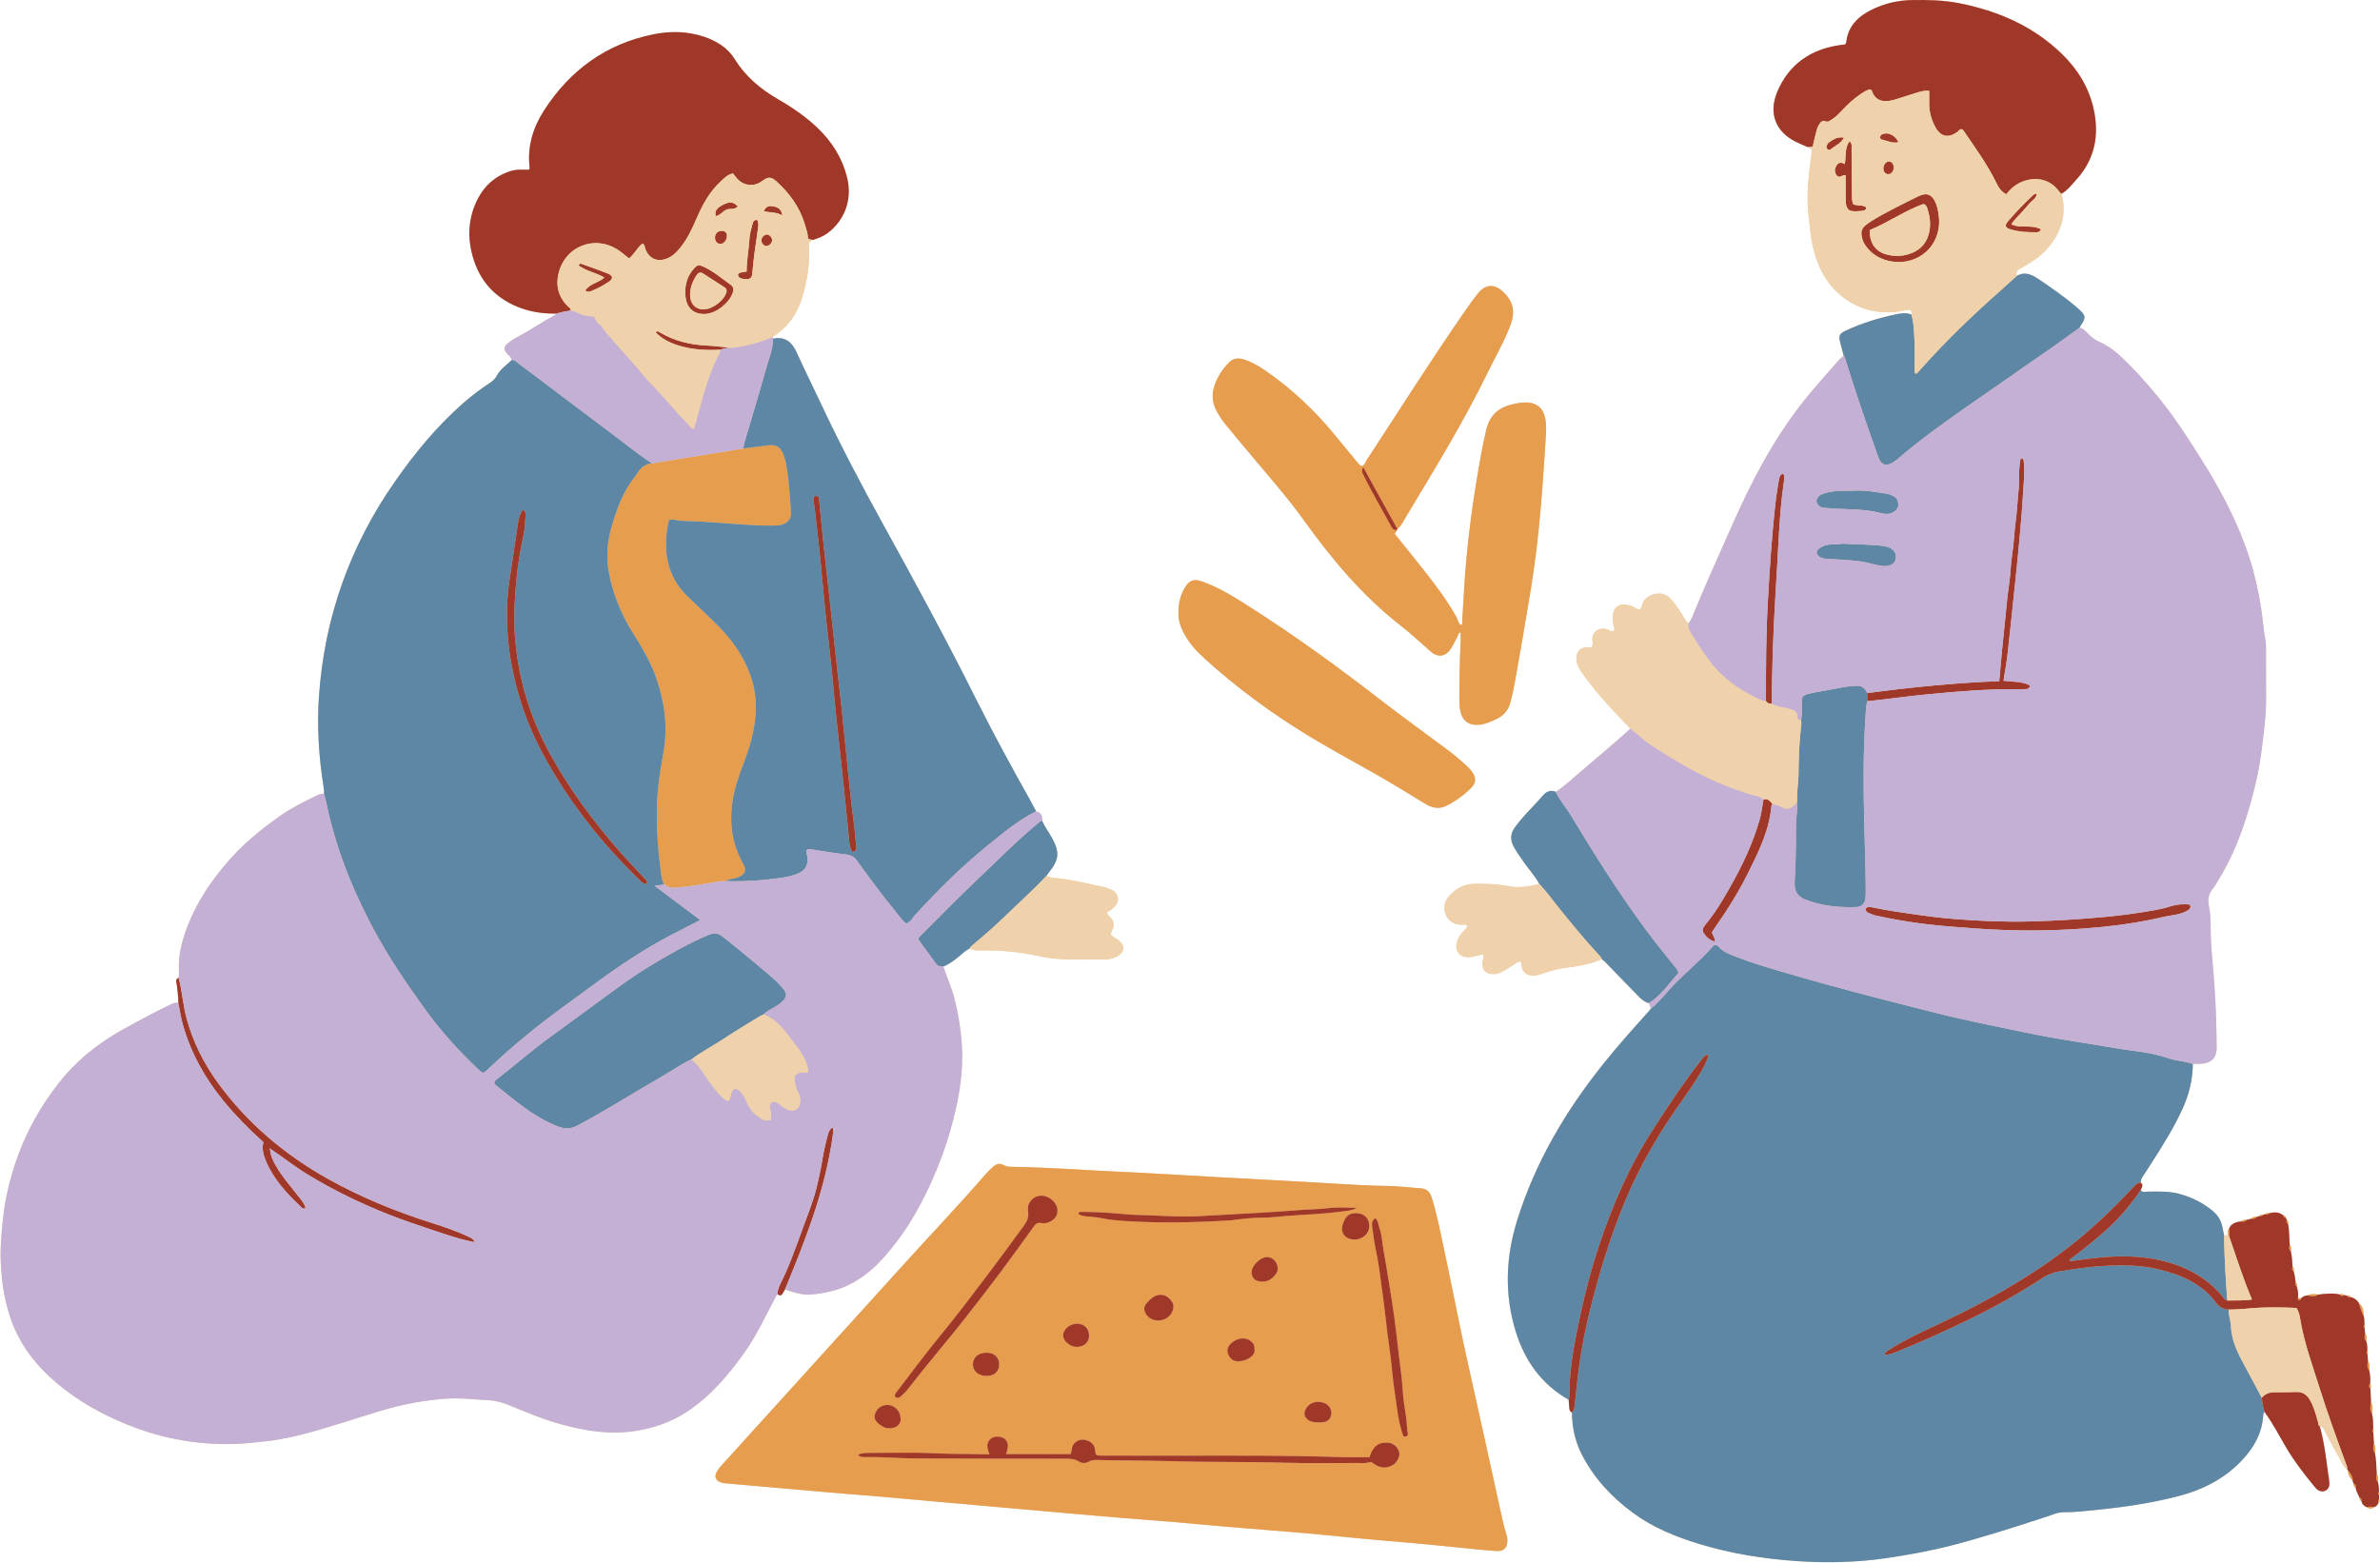 <?xml version="1.0" encoding="UTF-8"?><svg xmlns="http://www.w3.org/2000/svg" xmlns:xlink="http://www.w3.org/1999/xlink" height="285.3" preserveAspectRatio="xMidYMid meet" version="1.0" viewBox="-0.1 -0.0 434.3 285.3" width="434.3" zoomAndPan="magnify"><g id="change1_1"><path d="M135.669,246.948c-2.93,4.1-6.18,7.92-10.45,10.72c-3,1.96-6.28,3.06-9.84,3.55 c-4.37,0.6-8.59-0.08-12.78-1.2c-3.33-0.88-6.5-2.21-9.68-3.52c-1.23-0.5-2.46-0.89-3.81-0.95c-2.63-0.12-5.22-0.49-7.89-0.28 c-3.44,0.26-6.8,0.82-10.12,1.72c-2.72,0.73-5.39,1.64-8.08,2.47c-4,1.22-7.98,2.51-12.11,3.22c-1.77,0.31-3.56,0.5-5.36,0.66 c-1.72,0.16-3.43,0.23-5.15,0.2c-6.04-0.11-11.87-1.32-17.47-3.62c-4.55-1.87-8.82-4.25-12.58-7.42c-3.8-3.2-6.82-7-8.47-11.77 c-0.88-2.55-1.43-5.15-1.66-7.84c-0.15-1.81-0.29-3.61-0.18-5.41c0.14-2.36,0.31-4.72,0.67-7.08c0.63-4.07,1.78-7.98,3.37-11.75 c1.66-3.91,3.84-7.53,6.46-10.88c2.13-2.73,4.59-5.09,7.4-7.1c1.33-0.95,2.68-1.84,4.11-2.63c3.04-1.68,6.09-3.34,9.22-4.84 c0.38-0.18,0.76-0.2,1.16-0.17c0.04-1.09-0.16-2.16-0.26-3.24c-0.04-0.44-0.4-1.05,0.33-1.34c0.02-0.39,0.07-0.79,0.05-1.18 c-0.16-3.06,0.63-5.94,1.76-8.72c1.66-4.11,4.1-7.73,6.98-11.09c2.83-3.31,6.14-6.03,9.66-8.51c2.16-1.52,4.53-2.69,6.9-3.84 c0.37-0.18,0.75-0.23,1.15-0.27c0.09-0.49-0.02-0.96-0.09-1.44c-0.85-5.43-1.19-10.89-0.81-16.36c1-14.3,5.62-27.35,13.84-39.12 c3.67-5.25,7.71-10.18,12.56-14.41c1.49-1.31,3.07-2.51,4.73-3.59c0.56-0.36,1.01-0.76,1.34-1.38c0.63-1.18,1.77-1.92,2.71-2.84 c-0.07-0.54-0.52-0.79-0.84-1.15c-0.66-0.73-0.65-1.28,0.12-1.89c0.51-0.41,1.06-0.8,1.64-1.1c2.4-1.23,4.6-2.78,6.97-4.06 c0.11-0.07,0.19-0.18,0.29-0.26c-2.72,0.04-5.35-0.39-7.84-1.55c-4.12-1.93-6.58-5.18-7.64-9.55c-0.82-3.44-0.5-6.76,1.13-9.9 c1.18-2.27,2.96-3.91,5.39-4.82c0.62-0.24,1.26-0.42,1.92-0.44c0.66-0.02,1.32,0,2,0c0.05-0.13,0.14-0.25,0.13-0.36 c-0.46-3.81,0.57-7.27,2.61-10.43c4.72-7.34,11.27-12.15,19.89-13.91c3.11-0.63,6.23-0.61,9.28,0.41c2.33,0.78,4.37,2.03,5.66,4.13 c2.01,3.25,4.83,5.54,8.09,7.41c2.52,1.45,4.91,3.12,7.03,5.14c2.64,2.52,4.5,5.49,5.38,9.07c0.95,3.87-0.38,7.73-3.56,10.1 c-0.83,0.62-1.77,0.98-2.74,1.26c-0.7,0.23-0.7,0.77-0.67,1.37c0.16,3.02-0.3,5.95-1.15,8.86c-0.92,3.19-2.68,5.7-5.5,7.46 c0.03,0.11,0.05,0.21,0.08,0.32c2.13-0.44,3.41,0.52,4.28,2.41c1.5,3.28,3.1,6.52,4.64,9.79c3.51,7.46,7.35,14.75,11.34,21.96 c5.79,10.48,11.5,21.01,16.86,31.72c3.13,6.26,6.48,12.42,9.92,18.52c0.35,0.61,0.65,1.25,0.98,1.87c0.89,0.21,1.21,0.79,1.08,1.66 c0.45,1.1,1.19,2.04,1.76,3.08c1.51,2.71,1.4,4.07-0.55,6.46c-0.14,0.17-0.26,0.36-0.38,0.54c0.43,0.24,0.9,0.36,1.38,0.41 c3.12,0.27,6.15,1.05,9.2,1.68c0.3,0.06,0.57,0.25,0.86,0.33c0.9,0.26,1.48,0.81,1.57,1.75c0.08,0.88-0.51,1.46-1.12,1.98 c-0.27,0.22-0.65,0.28-0.91,0.68c0.36,0.58,1.04,0.99,1.23,1.75c0.2,0.81-0.31,1.42-0.56,2.11c0.41,0.49,0.96,0.69,1.41,1.03 c1.41,1.09,1.22,2.39-0.41,3.12c-0.66,0.29-1.32,0.46-2.04,0.45c-2.51-0.01-5.03,0.05-7.54-0.05c-1.54-0.06-3.08-0.26-4.58-0.59 c-3.55-0.77-7.13-1.1-10.76-1.01c-0.63,0.01-1.23-0.06-1.8-0.34c-0.72,0.33-1.25,0.91-1.86,1.39c-0.9,0.74-1.81,1.46-2.91,1.89 c0.64,1.97,1.53,3.84,2.03,5.86c0.67,2.7,1.14,5.39,1.34,8.18c0.33,4.73-0.38,9.28-1.54,13.81c-1.54,6.05-3.85,11.79-6.93,17.2 c-1.59,2.79-3.45,5.4-5.59,7.83c-1.92,2.19-4.08,4-6.69,5.27c-2.08,1.01-4.33,1.46-6.61,1.7c-1.71,0.17-3.31-0.4-4.9-0.91 c-0.15,0.25-0.3,0.52-0.46,0.77c-0.29,0.46-0.62,0.32-0.96,0.04C139.769,239.778,138.079,243.578,135.669,246.948z M219.589,120.078 c5.9,5.37,12.29,10.07,19.1,14.22c3.94,2.39,8,4.58,12.01,6.85c3.13,1.77,6.19,3.67,9.27,5.54c1.24,0.75,2.49,1.05,3.87,0.37 c1.72-0.85,3.23-1.97,4.57-3.31c0.87-0.87,0.86-1.88,0.12-2.88c-0.36-0.49-0.79-0.94-1.25-1.35c-0.99-0.87-1.98-1.74-3.04-2.53 c-4.21-3.15-8.5-6.21-12.66-9.44c-7.67-5.95-15.53-11.63-23.72-16.85c-2.73-1.75-5.49-3.47-8.57-4.57c-1.5-0.54-2.37-0.25-3.19,1.13 c-0.79,1.36-1.18,2.84-1.15,4.54c-0.07,1.2,0.29,2.41,0.88,3.57C216.759,117.198,218.089,118.708,219.589,120.078z M273.599,275.218 c-0.82-3.71-1.62-7.41-2.44-11.11c-0.8-3.62-1.6-7.23-2.4-10.84c-0.6-2.71-1.22-5.42-1.8-8.14c-0.64-3.01-1.25-6.04-1.87-9.06 c-0.63-3.02-1.24-6.05-1.89-9.06c-0.61-2.85-1.16-5.7-2.05-8.48c-0.32-1-0.91-1.59-1.97-1.66c-1.93-0.12-3.86-0.39-5.8-0.42 c-3.62-0.06-7.23-0.27-10.84-0.49c-6.65-0.4-13.31-0.74-19.96-1.1c-6.16-0.34-12.33-0.74-18.5-1.02 c-6.52-0.29-13.03-0.82-19.57-0.89c-0.48,0-0.95-0.03-1.39-0.29c-0.75-0.44-1.46-0.25-2.06,0.32c-0.51,0.48-1.02,0.98-1.48,1.51 c-4.73,5.46-9.72,10.69-14.57,16.05c-10.91,12.05-21.84,24.1-32.76,36.14c-0.53,0.59-1.1,1.15-1.51,1.84 c-0.56,0.95-0.28,1.7,0.78,2.05c0.29,0.09,0.61,0.13,0.91,0.16c5.98,0.52,11.95,1.06,17.93,1.57c3.43,0.3,6.86,0.55,10.29,0.85 c6.85,0.6,13.7,1.22,20.56,1.83c4.66,0.41,9.31,0.83,13.97,1.24c3.16,0.28,6.33,0.56,9.49,0.81c3.08,0.26,6.16,0.47,9.24,0.73 c3.16,0.27,6.32,0.58,9.48,0.85c4.97,0.42,9.94,0.78,14.9,1.22c4.88,0.43,9.75,0.97,14.63,1.38c5.58,0.45,11.15,0.99,16.72,1.58 c1.14,0.12,2.29,0.22,3.43,0.28c1.25,0.06,1.9-0.58,1.91-1.98c-0.03-0.18-0.03-0.55-0.14-0.88 C274.309,278.568,273.969,276.888,273.599,275.218z M223.709,77.678c1.62,1.98,3.26,3.94,4.91,5.89c3.12,3.71,6.32,7.36,9.15,11.3 c5.1,7.1,10.65,13.78,17.59,19.2c1.94,1.51,3.75,3.18,5.59,4.82c1.36,1.21,2.81,0.96,3.76-0.59c0.44-0.71,0.8-1.46,1.19-2.2 c0.13-0.25,0.11-0.62,0.54-0.66c0,0.5,0.02,0.98,0,1.46c-0.17,3.49-0.23,6.97-0.24,10.46c0,0.84,0.02,1.68,0.2,2.5 c0.36,1.63,1.46,2.49,3.11,2.43c1.27-0.04,2.39-0.55,3.51-1.08c1.27-0.61,2.08-1.57,2.47-2.92c0.68-2.38,1-4.83,1.45-7.25 c0.67-3.56,1.21-7.13,1.83-10.69c0.77-4.35,1.39-8.71,1.85-13.1c0.61-5.79,0.99-11.6,1.35-17.42c0.08-1.23,0.14-2.46-0.14-3.69 c-0.36-1.59-1.39-2.52-3.02-2.66c-1.16-0.1-2.28,0.13-3.4,0.43c-2.35,0.65-3.74,2.15-4.3,4.53c-0.74,3.09-1.26,6.22-1.78,9.35 c-0.78,4.66-1.38,9.34-1.83,14.04c-0.37,3.81-0.52,7.65-0.78,11.48c-0.02,0.27,0.13,0.62-0.27,0.79c-0.46-0.45-0.55-1.09-0.85-1.62 c-1.69-2.99-3.75-5.73-5.88-8.43c-1.76-2.23-3.55-4.43-5.33-6.65c0.18-0.21,0.41-0.38,0.39-0.68c0.07-0.03,0.11-0.08,0.12-0.15 c0.79-0.67,1.19-1.62,1.7-2.48c5.18-8.6,10.43-17.16,14.82-26.2c1.41-2.89,3.05-5.66,4.16-8.69c0.87-2.4,0.41-4.29-1.44-5.99 c-1.56-1.43-3.12-1.37-4.47,0.25c-0.81,0.98-1.55,2.03-2.28,3.08c-6.24,8.98-12.07,18.22-18.06,27.36 c-0.27,0.42-0.39,1.01-0.98,1.16c-0.47-0.25-0.74-0.66-1.04-1.03c-1.25-1.49-2.48-2.98-3.71-4.49c-3.74-4.61-8.04-8.64-12.94-12.01 c-1.09-0.75-2.25-1.39-3.5-1.84c-1.05-0.38-2.13-0.44-2.97,0.43c-1.33,1.38-2.38,2.95-2.84,4.85c-0.32,1.33-0.15,2.62,0.46,3.86 C222.319,75.858,222.979,76.788,223.709,77.678z M434.029,272.818c0.13-0.18,0.12-0.35-0.03-0.51c0.02-0.63-0.03-1.26-0.19-1.87 c0.12-0.5,0.12-0.99-0.2-1.43c-0.08-1.29-0.09-2.59-0.33-3.86c0.14-0.6,0.13-1.17-0.19-1.71c-0.03-0.67-0.07-1.34-0.11-2.01 c0.13-0.17,0.12-0.35-0.02-0.51c0.01-0.97-0.01-1.93-0.2-2.89c0.11-0.77,0.15-1.54-0.2-2.27c-0.04-0.76-0.07-1.51-0.1-2.27 c0.13-0.35,0.11-0.7-0.04-1.04c0.02-0.8,0-1.59-0.19-2.36c0.12-0.6,0.13-1.19-0.22-1.72c-0.03-0.42-0.06-0.83-0.09-1.24 c0.12-0.18,0.12-0.35-0.03-0.51c0.01-0.62,0-1.23-0.18-1.83c0.11-0.51,0.11-1.01-0.23-1.46c-0.03-0.32-0.06-0.64-0.09-0.97 c0.13-0.18,0.12-0.35-0.03-0.51c0.01-0.61,0.03-1.23-0.18-1.82c0.06-0.85-0.11-1.62-0.82-2.18c-0.32-0.6-0.84-0.95-1.48-1.13 c-0.16-0.29-0.41-0.32-0.69-0.25c-0.17-0.04-0.33-0.08-0.5-0.12c-0.25-0.2-0.53-0.24-0.83-0.11c-1.31-0.29-2.61-0.13-3.92,0.02 c-0.68-0.12-1.36-0.15-2.01,0.16c-0.44,0.04-0.82,0.2-1.14,0.52c-0.18-0.02-0.36-0.03-0.54-0.05c0.06-0.74-0.01-1.46-0.26-2.16 c0.12-0.28,0.05-0.51-0.18-0.7c-0.11-0.66-0.12-1.35-0.37-1.99c0.14-0.34,0.08-0.64-0.19-0.9c-0.08-0.94-0.09-1.89-0.33-2.81 c0.14-0.42,0.1-0.82-0.19-1.17c-0.11-1.27-0.05-2.56-0.31-3.82c0.12-0.29,0.05-0.52-0.24-0.67c-0.05-0.14-0.1-0.27-0.16-0.4 c0-0.31-0.21-0.42-0.47-0.48c-0.81-0.62-1.69-0.62-2.62-0.34c-0.26-0.12-0.48-0.08-0.67,0.14c-0.13,0.04-0.26,0.07-0.38,0.11 c-0.27-0.09-0.49-0.06-0.63,0.21c-0.14,0.04-0.29,0.08-0.43,0.12c-0.44-0.02-0.85,0.06-1.17,0.4c-0.23,0.06-0.45,0.12-0.68,0.17 c-0.44-0.03-0.85,0.05-1.22,0.31c-0.87,0.15-1.7,0.37-2.09,1.3c-0.19,0.18-0.23,0.38-0.23,0.59c0,0.2,0.04,0.4,0.01,0.6 c-0.22,0.04-0.44,0.07-0.67,0.1c-0.1-0.47-0.21-0.93-0.29-1.41c-0.21-1.22-0.8-2.24-1.72-3.02c-1.76-1.49-3.78-2.51-6.01-3.15 c-1.94-0.55-3.9-0.47-5.87-0.45c-0.46,0.01-0.98,0.22-1.35-0.25c0.15-0.45,0.58-0.9,0.04-1.38c-0.07-0.48,0.15-0.84,0.41-1.22 c0.47-0.68,0.91-1.4,1.36-2.1c2.14-3.33,4.26-6.68,5.9-10.3c1.15-2.56,1.79-5.24,1.81-8.05c0.49-0.01,0.97,0.01,1.46-0.02 c1.7-0.12,2.89-0.83,2.88-3.02c-0.02-3.87-0.15-7.73-0.42-11.6c-0.24-3.37-0.67-6.74-0.67-10.13c0-1.36-0.04-2.75-0.33-4.07 c-0.28-1.32,0.02-2.33,0.84-3.29c0.17-0.2,0.3-0.44,0.44-0.66c1.63-2.62,3.03-5.35,4.15-8.23c0.92-2.34,1.67-4.73,2.34-7.14 c0.8-2.92,1.46-5.89,1.83-8.9c0.39-3.18,0.86-6.36,0.84-9.58c-0.02-3.08-0.01-6.17-0.02-9.26c0-0.39,0.01-0.8-0.06-1.19 c-0.43-2.19-0.54-4.43-0.91-6.65c-0.5-2.9-1.12-5.76-2.03-8.56c-2.03-6.31-5.09-12.14-8.6-17.73c-2.49-3.98-5.02-7.95-8.01-11.6 c-2.24-2.73-4.58-5.36-7.18-7.74c-1.1-1.01-2.35-1.87-3.73-2.47c-0.62-0.28-1.13-0.65-1.62-1.1c-0.58-0.53-1.03-1.23-1.86-1.43 c0.04-0.08,0.06-0.17,0.11-0.24c1.13-1.58,1.06-1.99-0.41-3.27c-2.28-2-4.77-3.72-7.28-5.41c-1.22-0.81-2.46-1.37-3.89-0.52 c-0.16-0.58-0.04-0.99,0.56-1.29c0.74-0.37,1.42-0.86,2.13-1.29c3.72-2.25,7.04-7.12,5.45-12.4c1.14-0.65,1.91-1.69,2.76-2.63 c3.38-3.73,4.2-8.13,3.11-12.93c-0.88-3.94-2.95-7.25-5.83-10.02c-5.22-5.06-11.61-7.8-18.65-9.21c-2.88-0.57-5.77-0.62-8.69-0.58 c-2.51,0.04-4.9,0.61-7.14,1.68c-2.52,1.2-4.46,2.97-4.82,5.97c-0.02,0.16-0.14,0.31-0.22,0.46c-0.29,0.04-0.56,0.05-0.81,0.09 c-5.45,0.75-9.47,3.52-11.59,8.62c-1.58,3.84-0.26,7.2,3.34,9.01c0.75,0.37,1.53,0.68,2.29,1.02c0.22,0.14,0.43,0.27,0.7,0.43 c-0.01,0.24-0.02,0.5-0.05,0.76c-0.36,2.65-0.7,5.31-0.72,8c-0.01,1.98,0.27,3.94,0.48,5.9c0.3,2.82,0.94,5.53,2.33,8.03 c2.75,4.93,8.07,7.78,13.99,6.85c0.67-0.11,1.35-0.39,2.01-0.26c0.22,0.3,0.14,0.57,0.14,0.83c-0.95-0.37-1.89-0.23-2.85-0.03 c-3.11,0.67-6.13,1.58-9.02,2.92c-1.24,0.57-1.46,0.88-1.12,2.22c0.2,0.8,0.42,1.61,0.64,2.41c-0.3,0.26-0.62,0.5-0.88,0.79 c-1.71,1.95-3.44,3.88-5.11,5.86c-3.2,3.82-5.98,7.94-8.42,12.26c-2.11,3.74-4,7.61-5.74,11.55c-2.45,5.54-4.97,11.05-7.27,16.65 c-0.24,0.6-0.46,1.25-0.96,1.72c-0.55-0.47-0.78-1.16-1.18-1.73c-0.79-1.1-1.4-2.31-2.52-3.18c-1.46-1.13-4.36-0.28-4.72,1.61 c-0.06,0.31-0.13,0.61-0.44,0.8c-0.45-0.03-0.81-0.3-1.19-0.51c-0.39-0.23-0.83-0.29-1.26-0.37c-1.29-0.24-2.26,0.46-2.4,1.77 c-0.08,0.66-0.07,1.32,0.1,1.97c0.09,0.34,0.24,0.67,0.02,1.02c-0.43,0.23-0.75-0.08-1.1-0.23c-1.52-0.63-2.93,0.51-2.8,1.91 c0.04,0.41,0.21,0.87-0.17,1.32c-0.26,0-0.57-0.02-0.87,0c-1.24,0.09-1.78,0.7-1.86,1.93c-0.07,0.95,0.33,1.71,0.83,2.45 c1.44,2.1,3.06,4.08,4.76,5.97c1.39,1.53,2.83,3.01,4.24,4.51c-0.68,0.62-1.36,1.24-2.05,1.84c-2.35,2.03-4.7,4.07-7.08,6.06 c-1.47,1.23-2.86,2.56-4.47,3.62c-1.02-0.42-1.75-0.04-2.43,0.75c-0.98,1.14-2.03,2.21-3.05,3.31c-0.72,0.77-1.38,1.59-2.01,2.45 c-0.82,1.12-0.85,2.27-0.21,3.47c0.54,1.01,1.22,1.93,1.87,2.87c0.93,1.34,2.06,2.53,2.82,3.97c-1.9,0.45-3.84,0.79-5.75,0.39 c-1.97-0.41-3.93-0.42-5.91-0.43c-1.98,0-3.57,0.84-4.84,2.3c-0.85,0.98-1.07,2.16-0.58,3.33c0.5,1.18,1.49,1.81,2.81,1.85 c0.38,0.01,0.78-0.11,1.13,0.16c-0.01,0.49-0.41,0.67-0.66,0.96c-0.49,0.57-0.95,1.15-1.18,1.88c-0.57,1.81,0.44,3.05,2.33,2.91 c0.83-0.06,1.6-0.35,2.38-0.54c0.32,0.57-0.06,1-0.1,1.47c-0.12,1.39,0.59,2.18,1.97,2.16c0.48,0,0.93-0.08,1.39-0.31 c0.91-0.45,1.74-1.02,2.59-1.56c0.32-0.21,0.61-0.49,1.09-0.34c0.02,0.17,0.04,0.35,0.07,0.52c0.18,1.4,0.91,2.03,2.29,1.96 c0.75-0.04,1.46-0.3,2.17-0.54c1.2-0.41,2.42-0.72,3.7-0.88c2.22-0.27,4.43-0.68,6.51-1.54c0.21,0.16,0.43,0.31,0.61,0.5 c2.02,2.07,4.03,4.14,6.04,6.22c0.56,0.58,1.15,1.08,1.95,1.28c0.12,0.33,0.23,0.66,0.34,0.99c-0.16,0.21-0.32,0.43-0.49,0.62 c-2.83,3.14-5.65,6.3-8.29,9.61c-6.85,8.58-12.34,17.9-15.62,28.44c-2.09,6.73-2.35,13.52-0.24,20.3c1.65,5.33,4.71,9.62,9.64,12.42 c0.03,0.42,0.07,0.84,0.1,1.25c0.03,0.42,0.02,0.86,0.5,1.07c0.03,2.64,0.54,5.16,1.74,7.53c2.21,4.39,5.46,7.88,9.37,10.77 c3.66,2.7,7.82,4.39,12.13,5.7c5.8,1.77,11.77,2.72,17.8,3.13c5.37,0.36,10.76,0.26,16.11-0.51c4.18-0.6,8.34-1.36,12.44-2.43 c5.79-1.52,11.48-3.36,17.17-5.22c0.96-0.31,1.89-0.76,2.93-0.76c2.16,0.01,4.31-0.25,6.46-0.47c4.87-0.5,9.7-1.22,14.45-2.45 c4.67-1.21,8.81-3.34,12.06-6.98c1.96-2.19,3.29-4.68,3.48-7.68c0.02-0.26,0.02-0.53,0.26-0.72c1.47,2.04,2.64,4.26,3.9,6.43 c1.52,2.59,3.37,4.94,5.25,7.26c0.65,0.79,1.33,0.97,1.96,0.66c0.6-0.29,0.83-0.86,0.68-1.82c-0.5-3.31-0.79-6.65-1.7-9.88 c0.52,0.05,0.69,0.47,0.9,0.85c0.85,1.58,1.65,3.18,2.57,4.72c0.46,0.76,0.63,1.73,1.48,2.23c0.05,0.07,0.11,0.12,0.17,0.17 c0.02,0.78,0.37,1.41,0.87,1.98c0.04,0.13,0.09,0.27,0.13,0.4c-0.02,0.37,0.12,0.66,0.42,0.89c0.09,0.64,0.46,1.16,0.69,1.75 c-0.02,0.29,0.09,0.5,0.34,0.65c0.13,0.55,0.5,0.89,1,1.09c0.45,0.34,0.89,0.35,1.32-0.01c0.41-0.11,0.62-0.42,0.79-0.77 c0.23-0.19,0.27-0.41,0.13-0.66C434.039,273.358,434.039,273.088,434.029,272.818z" fill="#EFD2AB"/></g><g id="change2_1"><path d="M274.98,281.091c-0.008,1.395-0.659,2.037-1.912,1.973c-1.145-0.059-2.288-0.156-3.428-0.277 c-5.57-0.589-11.144-1.125-16.726-1.585c-4.878-0.401-9.745-0.944-14.621-1.374c-4.964-0.438-9.935-0.803-14.901-1.221 c-3.164-0.266-6.324-0.585-9.488-0.852c-3.076-0.259-6.156-0.473-9.233-0.725c-3.165-0.259-6.328-0.534-9.492-0.812 c-4.657-0.41-9.314-0.828-13.971-1.243c-6.854-0.61-13.708-1.227-20.563-1.826c-3.428-0.3-6.86-0.555-10.288-0.851 c-5.977-0.516-11.952-1.047-17.928-1.576c-0.306-0.027-0.619-0.064-0.908-0.159c-1.061-0.35-1.342-1.092-0.779-2.046 c0.406-0.688,0.975-1.248,1.507-1.835c10.919-12.049,21.847-24.091,32.758-36.147c4.85-5.358,9.84-10.589,14.574-16.052 c0.46-0.531,0.968-1.025,1.48-1.508c0.601-0.568,1.306-0.762,2.054-0.323c0.448,0.263,0.91,0.29,1.398,0.296 c6.533,0.071,13.046,0.597,19.568,0.892c6.169,0.279,12.333,0.673,18.5,1.013c6.651,0.367,13.305,0.704,19.954,1.105 c3.612,0.218,7.223,0.433,10.841,0.487c1.946,0.029,3.87,0.3,5.807,0.421c1.055,0.066,1.643,0.657,1.965,1.659 c0.891,2.777,1.445,5.634,2.056,8.476c0.649,3.016,1.257,6.041,1.882,9.063c0.625,3.022,1.232,6.047,1.875,9.065 c0.578,2.715,1.194,5.422,1.795,8.132c0.801,3.614,1.606,7.228,2.403,10.843c0.816,3.701,1.621,7.405,2.438,11.106 c0.37,1.677,0.716,3.36,1.246,4.998C274.949,280.541,274.953,280.905,274.98,281.091z M249.787,265.947c-0.502,0-0.94-0.002-1.379,0 c-3.922,0.021-7.841-0.164-11.76-0.219c-8.426-0.119-16.854-0.053-25.282-0.063c-3.442-0.004-6.883-0.001-10.325-0.012 c-1.171-0.004-1.209-0.015-1.327-1.103c-0.102-0.937-0.702-1.421-1.475-1.678c-0.773-0.257-1.505-0.181-2.203,0.438 c-0.647,0.574-0.492,1.363-0.756,2.053c-3.963,0-7.868,0-11.799,0c0.531-1.482,0.437-2.223-0.324-2.822 c-0.555-0.437-1.807-0.479-2.368-0.056c-1.063,0.801-0.76,1.821-0.326,2.917c-0.544,0-0.981,0.011-1.418-0.002 c-2.86-0.085-5.719-0.032-8.584-0.176c-4.137-0.207-8.292-0.058-12.44-0.062c-0.547-0.001-1.073,0.063-1.597,0.412 c0.414,0.306,0.798,0.363,1.201,0.353c3.086-0.082,6.162,0.23,9.244,0.244c9.177,0.041,18.355,0.041,27.533,0.047 c0.803,0.001,1.575,0.023,2.29,0.472c0.597,0.375,1.253,0.427,1.886,0.059c0.568-0.33,1.183-0.314,1.801-0.296 c4.184,0.121,8.368,0.06,12.555,0.195c7.311,0.236,14.633,0.087,21.95,0.31c4.188,0.128,8.383,0.033,12.574,0.037 c0.915,0.001,1.835,0.099,2.654-0.213c1.463,1.21,2.742,1.353,4.056,0.514c0.715-0.457,1.23-1.559,1.054-2.259 c-0.247-0.987-1.081-1.693-2.065-1.749C251.414,263.188,250.439,263.928,249.787,265.947z M163.263,254.932 c0.376,0.29,0.74,0.175,1.051-0.119c0.448-0.424,0.915-0.841,1.289-1.328c3.185-4.15,6.605-8.111,9.856-12.208 c2.294-2.891,4.546-5.816,6.762-8.767c2.137-2.846,4.217-5.735,6.289-8.629c0.402-0.562,0.734-0.823,1.503-0.662 c1.08,0.226,2.384-0.588,2.716-1.472c0.451-1.203-0.225-2.59-1.583-3.247c-1.237-0.598-2.529-0.246-3.267,0.79 c-0.429,0.603-0.465,1.254-0.373,1.892c0.138,0.956-0.191,1.701-0.728,2.442c-2.319,3.203-4.661,6.388-7.056,9.536 c-2.741,3.602-5.456,7.218-8.337,10.715c-2.764,3.355-5.334,6.871-7.992,10.314C163.223,254.412,163.111,254.635,163.263,254.932z M250.751,222.335c-0.474,0.617-0.584,0.81-0.445,1.642c0.202,1.211,0.286,2.436,0.555,3.641c0.594,2.655,0.916,5.357,1.274,8.052 c0.22,1.652,0.459,3.301,0.623,4.961c0.181,1.831,0.445,3.655,0.698,5.478c0.278,1.998,0.451,4.009,0.685,6.011 c0.189,1.613,0.456,3.216,0.673,4.823c0.238,1.763,0.542,3.54,1.193,5.197c0.603,0.148,0.895-0.192,0.792-0.609 c-0.214-0.87-0.135-1.753-0.268-2.623c-0.265-1.733-0.57-3.47-0.669-5.217c-0.117-2.065-0.433-4.109-0.668-6.152 c-0.371-3.22-0.736-6.448-1.227-9.656c-0.352-2.297-0.723-4.592-1.108-6.884c-0.269-1.6-0.598-3.186-0.777-4.804 c-0.115-1.036-0.446-2.051-0.735-3.061C251.261,222.828,251.154,222.445,250.751,222.335z M247.522,220.426 c-1.675,0-3.37-0.165-5.019,0.043c-1.882,0.238-3.772,0.221-5.653,0.382c-2.667,0.229-5.348,0.37-8.022,0.534 c-3.291,0.201-6.585,0.362-9.878,0.551c-4.141,0.238-8.278-0.172-12.418-0.246c-0.132-0.002-0.264-0.015-0.396-0.026 c-2.892-0.244-5.782-0.517-8.689-0.488c-0.275,0.003-0.638-0.127-0.796,0.347c0.394,0.278,0.842,0.4,1.322,0.449 c0.961,0.099,1.947,0.146,2.875,0.338c2.299,0.477,4.637,0.557,6.947,0.661c5.46,0.244,10.927,0.086,16.387-0.231 c0.132-0.008,0.264-0.021,0.395-0.038c1.875-0.232,3.749-0.477,5.643-0.476c1.498,0.001,2.985-0.199,4.472-0.315 c3.151-0.245,6.317-0.327,9.455-0.742C245.302,221.017,246.486,221.016,247.522,220.426z M247.144,226.215 c0.082-0.008,0.304-0.008,0.516-0.055c1.494-0.328,2.344-1.581,2.051-3.01c-0.26-1.267-1.481-1.962-2.968-1.698 c-0.998,0.177-1.408,0.888-1.743,1.754C244.355,224.874,245.234,226.231,247.144,226.215z M211.737,236.299 c-1.145-0.02-1.848,0.723-2.54,1.468c-0.601,0.646-0.648,1.275-0.194,2.029c0.905,1.504,3.192,1.613,4.426,0.211 c0.548-0.623,0.798-1.728,0.413-2.322C213.355,236.933,212.718,236.326,211.737,236.299z M182.229,248.965 c-0.012-1.281-0.946-2.119-2.335-2.095c-1.505,0.026-2.466,0.866-2.455,2.146c0.011,1.248,1.018,2.088,2.515,2.096 C181.334,251.12,182.241,250.264,182.229,248.965z M228.29,232.149c-0.008,0.937,0.501,1.566,1.456,1.716 c1.254,0.197,2.206-0.321,2.95-1.314c0.481-0.641,0.452-1.304,0.141-1.981c-0.319-0.695-0.884-1.086-1.641-1.151 C230.017,229.317,228.3,230.944,228.29,232.149z M228.826,246.253c-0.006-0.78-0.103-0.995-0.614-1.445 c-0.979-0.861-2.58-0.696-3.681,0.379c-0.577,0.563-0.857,1.18-0.504,1.999c0.338,0.784,0.935,1.268,1.806,1.256 c0.848-0.012,1.636-0.274,2.318-0.789C228.632,247.291,228.92,246.818,228.826,246.253z M196.413,245.81 c1.318-0.008,2.241-0.868,2.223-2.071c-0.02-1.333-0.928-2.19-2.295-2.166c-1.249,0.022-2.483,1.108-2.44,2.146 C193.945,244.787,195.183,245.817,196.413,245.81z M164.223,258.768c0-1.104-0.948-2.182-2.061-2.346 c-1.09-0.16-2.115,0.425-2.529,1.445c-0.36,0.888-0.076,1.541,1.015,2.274c0.253,0.17,0.524,0.341,0.812,0.422 C162.896,260.967,164.456,260.199,164.223,258.768z M240.476,259.567c0,0.008,0,0.016,0,0.025c0.131,0,0.262,0.001,0.394,0 c1.135-0.007,1.729-0.422,1.939-1.352c0.197-0.873-0.336-1.864-1.262-2.195c-0.85-0.304-1.721-0.302-2.526,0.179 c-0.696,0.415-1.196,1.365-1.07,1.961c0.159,0.753,0.89,1.297,1.87,1.38C240.037,259.582,240.257,259.567,240.476,259.567z M253.835,96.185c-1.741-3.204-3.62-6.334-5.196-9.628c-0.171-0.357-0.363-0.702,0.038-1.274c2.113,3.831,4.168,7.557,6.222,11.282 c0.792-0.672,1.188-1.62,1.704-2.479c5.172-8.601,10.424-17.157,14.82-26.197c1.404-2.888,3.043-5.665,4.151-8.694 c0.875-2.394,0.415-4.286-1.44-5.986c-1.558-1.429-3.114-1.369-4.463,0.252c-0.816,0.98-1.556,2.027-2.285,3.076 c-6.236,8.978-12.07,18.221-18.058,27.362c-0.271,0.413-0.391,1.004-0.98,1.16c-0.471-0.248-0.737-0.665-1.043-1.032 c-1.241-1.49-2.48-2.981-3.702-4.487c-3.746-4.616-8.041-8.639-12.943-12.008c-1.095-0.753-2.25-1.399-3.501-1.847 c-1.052-0.377-2.132-0.433-2.968,0.433c-1.33,1.378-2.379,2.952-2.84,4.848c-0.325,1.336-0.157,2.62,0.454,3.859 c0.511,1.037,1.177,1.967,1.904,2.853c1.622,1.976,3.26,3.938,4.906,5.894c3.121,3.709,6.321,7.357,9.153,11.297 c5.103,7.099,10.652,13.78,17.589,19.198c1.939,1.514,3.75,3.18,5.586,4.816c1.367,1.218,2.811,0.967,3.767-0.584 c0.437-0.709,0.798-1.466,1.187-2.204c0.131-0.249,0.106-0.619,0.541-0.654c0,0.494,0.02,0.979-0.003,1.461 c-0.171,3.483-0.225,6.968-0.232,10.454c-0.002,0.84,0.017,1.678,0.196,2.502c0.355,1.635,1.456,2.491,3.114,2.431 c1.265-0.045,2.386-0.547,3.503-1.083c1.267-0.607,2.078-1.563,2.467-2.918c0.683-2.38,1.006-4.831,1.458-7.255 c0.663-3.553,1.203-7.128,1.829-10.688c0.765-4.345,1.387-8.712,1.849-13.097c0.61-5.792,0.988-11.604,1.351-17.416 c0.077-1.232,0.141-2.466-0.139-3.69c-0.364-1.59-1.391-2.523-3.027-2.666c-1.159-0.101-2.276,0.128-3.392,0.437 c-2.352,0.651-3.745,2.145-4.31,4.523c-0.735,3.093-1.252,6.224-1.775,9.356c-0.777,4.656-1.38,9.338-1.834,14.033 c-0.369,3.817-0.517,7.655-0.778,11.483c-0.018,0.266,0.133,0.624-0.265,0.794c-0.468-0.452-0.559-1.091-0.857-1.619 c-1.692-2.999-3.751-5.739-5.876-8.432c-1.76-2.231-3.555-4.435-5.334-6.652c0.186-0.215,0.414-0.38,0.396-0.683 C254.329,96.783,254.053,96.585,253.835,96.185z M215.827,115.366c0.928,1.834,2.257,3.344,3.761,4.713 c5.9,5.367,12.295,10.068,19.104,14.214c3.938,2.398,7.994,4.588,12.007,6.855c3.135,1.772,6.192,3.671,9.269,5.539 c1.242,0.754,2.49,1.05,3.873,0.369c1.713-0.844,3.227-1.971,4.566-3.306c0.87-0.868,0.866-1.879,0.126-2.881 c-0.363-0.492-0.797-0.945-1.258-1.349c-0.989-0.868-1.98-1.741-3.033-2.529c-4.217-3.154-8.5-6.216-12.663-9.445 c-7.669-5.947-15.531-11.628-23.717-16.85c-2.738-1.746-5.493-3.465-8.573-4.571c-1.505-0.541-2.371-0.253-3.185,1.133 c-0.799,1.359-1.182,2.841-1.152,4.537C214.883,112.994,215.239,114.204,215.827,115.366z M432.556,255.761 c-0.124,0.774-0.295,1.553,0.207,2.27C432.869,257.258,432.913,256.491,432.556,255.761z M430.36,237.846 c0.228,0.743,0.38,1.515,0.822,2.178C431.236,239.173,431.069,238.407,430.36,237.846z M420.934,236.419 c0.684,0.138,1.369,0.293,2.004-0.165C422.255,236.136,421.581,236.11,420.934,236.419z M429.215,270.286 c0.076-0.818-0.432-1.38-0.862-1.978C428.368,269.086,428.724,269.716,429.215,270.286z M433.092,263.435 c-0.125,0.59-0.288,1.185,0.186,1.709C433.419,264.552,433.411,263.976,433.092,263.435z M432.008,248.364 c-0.097,0.596-0.275,1.203,0.224,1.721C432.352,249.487,432.362,248.902,432.008,248.364z M431.48,243.33 c-0.095,0.513-0.254,1.035,0.225,1.46C431.822,244.274,431.821,243.776,431.48,243.33z M433.607,269.011 c-0.111,0.502-0.245,1.006,0.2,1.43C433.932,269.937,433.925,269.452,433.607,269.011z M432.421,252.443 c-0.298,0.358-0.286,0.706,0.035,1.043C432.585,253.133,432.569,252.786,432.421,252.443z M417.727,227.157 c-0.13,0.423-0.21,0.837,0.189,1.174C418.057,227.907,418.021,227.511,417.727,227.157z M406.662,224.212 c-0.376,0.341-0.167,0.79-0.22,1.19c0.069,0.039,0.135,0.085,0.197,0.137C406.786,225.099,406.786,224.656,406.662,224.212z M433.122,275.057c-0.44-0.12-0.88-0.122-1.318,0.012C432.246,275.408,432.685,275.415,433.122,275.057z M410.646,222.43 c0.466,0.081,0.855-0.061,1.175-0.404C411.379,222.012,410.968,222.091,410.646,222.43z M426.861,236.237 c0.238,0.325,0.509,0.401,0.828,0.11C427.435,236.144,427.159,236.111,426.861,236.237z M418.246,231.14 c-0.123,0.341-0.147,0.66,0.196,0.899C418.575,231.696,418.514,231.395,418.246,231.14z M408.751,222.904 c0.473,0.169,0.861-0.004,1.218-0.302C409.531,222.57,409.118,222.644,408.751,222.904z M429.764,271.574 c0.108-0.41-0.044-0.698-0.413-0.885C429.325,271.06,429.471,271.352,429.764,271.574z M428.185,236.47 c0.152,0.301,0.39,0.363,0.691,0.248C428.719,236.431,428.472,236.395,428.185,236.47z M431.358,241.849 c-0.251,0.187-0.205,0.356,0.032,0.513C431.521,242.182,431.507,242.012,431.358,241.849z M419.244,236.889 c-0.1,0.183-0.038,0.336,0.144,0.376c0.234,0.05,0.38-0.082,0.404-0.328C419.61,236.921,419.427,236.905,419.244,236.889z M413.258,221.59c0.261,0.126,0.491,0.108,0.672-0.144C413.671,221.331,413.444,221.367,413.258,221.59z M431.886,246.617 c-0.247,0.186-0.204,0.354,0.03,0.512C432.044,246.95,432.034,246.779,431.886,246.617z M418.805,234.028 c-0.154,0.291-0.102,0.526,0.189,0.697C419.106,234.445,419.042,234.213,418.805,234.028z M412.246,221.91 c0.263,0.085,0.479,0.031,0.628-0.216C412.61,221.604,412.386,221.633,412.246,221.91z M432.958,260.916 c-0.243,0.182-0.212,0.353,0.022,0.515C433.105,261.253,433.099,261.082,432.958,260.916z M416.551,221.786 c0.009,0.305,0.173,0.458,0.471,0.48C417.017,221.956,416.808,221.848,416.551,221.786z M417.184,222.663 c-0.112,0.291-0.062,0.526,0.234,0.675C417.541,223.043,417.466,222.817,417.184,222.663z M434.001,272.307 c-0.259,0.187-0.203,0.354,0.032,0.511C434.158,272.639,434.147,272.469,434.001,272.307z M430.802,273.976 c0.103-0.329,0.029-0.566-0.34-0.648C430.44,273.614,430.552,273.831,430.802,273.976z M434.043,273.624 c-0.229,0.184-0.261,0.406-0.129,0.66C434.138,274.099,434.18,273.879,434.043,273.624z M118.859,84.576 c1.809-0.303,3.617-0.613,5.427-0.906c2.671-0.432,5.345-0.849,8.017-1.278c1.078-0.173,2.154-0.361,3.23-0.542 c1.526-0.189,3.053-0.372,4.579-0.568c1.299-0.167,2.108,0.238,2.644,1.435c0.434,0.97,0.607,2.02,0.772,3.063 c0.401,2.525,0.486,5.081,0.704,7.624c0.102,1.19-0.506,1.998-1.675,2.347c-0.52,0.155-1.045,0.154-1.572,0.164 c-3.177,0.061-6.335-0.264-9.499-0.481c-1.538-0.105-3.076-0.206-4.616-0.291c-1.274-0.07-2.558,0.009-3.819-0.273 c-0.334-0.075-0.694-0.125-1.102,0.088c-1.142,5.22-0.575,10.026,3.492,13.971c1.834,1.779,3.73,3.497,5.525,5.315 c2.626,2.659,4.735,5.675,5.95,9.248c0.454,1.335,0.751,2.697,0.857,4.12c0.285,3.83-0.603,7.429-1.92,10.972 c-0.736,1.979-1.504,3.952-1.969,6.019c-0.999,4.443-0.711,8.741,1.49,12.814c0.105,0.194,0.228,0.379,0.313,0.581 c0.359,0.849,0.165,1.419-0.632,1.878c-0.385,0.222-0.8,0.344-1.236,0.443c-0.506,0.115-1.059,0.123-1.489,0.485 c-0.749-0.031-1.472,0.097-2.21,0.225c-2.447,0.424-4.899,0.851-7.385,0.982c-0.633,0.033-1.178-0.273-1.669-0.66 c-0.505-0.917-0.516-1.935-0.653-2.941c-0.44-3.237-0.653-6.487-0.659-9.749c-0.006-3.755,0.479-7.468,1.178-11.149 c0.88-4.631,0.301-9.116-1.198-13.531c-1.014-2.986-2.578-5.691-4.255-8.333c-2.1-3.309-3.593-6.876-4.383-10.694 c-0.594-2.873-0.475-5.775,0.35-8.632c0.871-3.018,1.901-5.957,3.727-8.553c0.279-0.396,0.622-0.751,0.868-1.164 C116.691,85.515,117.486,84.652,118.859,84.576z" fill="#E69D4E"/></g><g id="change3_1"><path d="M400.052,194.164c-0.027,2.815-0.663,5.495-1.817,8.054c-1.634,3.622-3.758,6.965-5.897,10.298 c-0.452,0.704-0.89,1.417-1.364,2.106c-0.258,0.374-0.475,0.741-0.404,1.215c-0.765-0.013-1.152,0.56-1.598,1.037 c-3.678,3.933-7.566,7.641-11.839,10.924c-7.552,5.803-15.86,10.32-24.471,14.317c-2.678,1.243-5.339,2.523-7.841,4.103 c-0.39,0.246-0.887,0.409-1.011,1.056c0.712-0.024,1.319-0.229,1.922-0.468c4.505-1.79,8.909-3.805,13.272-5.911 c4.687-2.262,9.224-4.798,13.58-7.649c0.977-0.64,1.998-1.037,3.156-1.222c2.436-0.387,4.866-0.78,7.332-0.942 c3.617-0.238,7.204-0.29,10.772,0.587c4.12,1.013,7.861,2.588,10.476,6.141c0.549,0.746,1.316,1.153,2.259,1.186 c-0.059,1.028,0.384,1.992,0.42,2.996c0.082,2.272,0.924,4.285,1.965,6.243c1.216,2.289,2.44,4.574,3.661,6.861 c0.094,0.88,0.223,1.752,0.508,2.595c-0.233,0.188-0.236,0.456-0.253,0.721c-0.189,2.998-1.525,5.484-3.48,7.673 c-3.253,3.643-7.391,5.776-12.061,6.983c-4.748,1.227-9.58,1.954-14.453,2.449c-2.15,0.218-4.294,0.486-6.459,0.473 c-1.044-0.006-1.971,0.45-2.926,0.762c-5.69,1.857-11.38,3.701-17.177,5.215c-4.101,1.071-8.254,1.827-12.438,2.428 c-5.346,0.768-10.736,0.874-16.109,0.511c-6.03-0.408-11.998-1.362-17.797-3.125c-4.31-1.31-8.474-3.003-12.13-5.702 c-3.913-2.888-7.165-6.38-9.375-10.767c-1.194-2.371-1.71-4.896-1.738-7.535c0.478-0.427,0.468-1.023,0.534-1.584 c0.309-2.624,0.526-5.261,0.923-7.871c0.748-4.921,1.913-9.759,3.243-14.552c1.142-4.113,2.498-8.157,4.028-12.147 c2.567-6.696,5.961-12.94,10.027-18.834c1.875-2.719,3.869-5.361,5.413-8.298c0.324-0.616,0.614-1.229,0.75-2.038 c-0.792,0.2-1.122,0.739-1.48,1.202c-3.206,4.144-6.101,8.509-8.918,12.917c-4.103,6.42-7.11,13.371-9.516,20.588 c-1.367,4.101-2.481,8.272-3.389,12.497c-1.047,4.87-2.074,9.743-2.078,14.761c0,0.351,0.018,0.708-0.135,1.041 c-4.933-2.804-7.991-7.092-9.644-12.418c-2.105-6.781-1.85-13.571,0.246-20.307c3.278-10.534,8.771-19.861,15.616-28.44 c2.639-3.308,5.455-6.463,8.287-9.604c0.176-0.196,0.33-0.411,0.494-0.618c1.439-1.113,2.535-2.565,3.759-3.885 c2.4-2.587,5.199-4.766,7.518-7.432c0.367-0.422,0.771-0.362,1.128,0.045c0.82,0.934,1.952,1.335,3.055,1.77 c2.955,1.164,6.003,2.041,9.046,2.939c4.727,1.395,9.481,2.691,14.244,3.951c3.234,0.856,6.478,1.676,9.721,2.5 c2.262,0.575,4.52,1.166,6.794,1.686c2.918,0.667,5.847,1.288,8.778,1.897c2.974,0.619,5.946,1.252,8.936,1.785 c3.9,0.695,7.821,1.267,11.724,1.947c3.246,0.565,6.571,0.723,9.713,1.842C397.015,193.637,398.595,193.635,400.052,194.164z M120.413,158.413c-0.44-3.237-0.653-6.487-0.659-9.749c-0.006-3.755,0.479-7.468,1.178-11.149c0.88-4.631,0.301-9.116-1.198-13.531 c-1.014-2.986-2.578-5.691-4.255-8.333c-2.1-3.309-3.593-6.876-4.383-10.694c-0.594-2.873-0.475-5.775,0.35-8.632 c0.871-3.018,1.901-5.957,3.727-8.553c0.279-0.396,0.622-0.751,0.868-1.164c0.65-1.092,1.445-1.955,2.819-2.031 c-2.837-1.919-5.493-4.083-8.24-6.125c-3.733-2.775-7.429-5.598-11.143-8.398c-1.682-1.268-3.37-2.526-5.051-3.794 c-0.349-0.263-0.651-0.608-1.148-0.559c-0.939,0.915-2.078,1.663-2.708,2.839c-0.333,0.623-0.782,1.015-1.34,1.378 c-1.664,1.083-3.238,2.284-4.736,3.591c-4.846,4.23-8.887,9.158-12.555,14.412c-8.215,11.766-12.836,24.82-13.837,39.123 c-0.382,5.466-0.04,10.929,0.804,16.351c0.075,0.481,0.182,0.953,0.091,1.443c0.152,0.552,0.341,1.096,0.448,1.656 c0.528,2.771,1.306,5.47,2.168,8.154c1.647,5.127,3.844,10.008,6.362,14.757c2.812,5.303,6.193,10.237,9.708,15.085 c2.802,3.865,6.013,7.369,9.472,10.65c0.888,0.843,0.893,0.839,1.811-0.008c0.097-0.09,0.188-0.186,0.284-0.277 c4.098-3.878,8.459-7.44,13.002-10.783c2.126-1.565,4.261-3.118,6.391-4.678c4.261-3.121,8.645-6.051,13.313-8.535 c1.848-0.984,3.723-1.916,5.735-2.948c-2.783-2.088-5.46-4.096-8.326-6.247c0.759-0.122,1.256-0.1,1.701-0.309 C120.56,160.436,120.549,159.419,120.413,158.413z M95.788,94.288c-0.08,1.098-0.119,2.211-0.342,3.283 c-0.539,2.589-1.023,5.19-1.267,7.819c-0.321,3.461-0.59,6.916-0.336,10.419c0.263,3.629,0.854,7.178,1.836,10.653 c1.152,4.075,2.809,7.964,4.884,11.666c3.433,6.122,7.577,11.731,12.184,17.015c1.503,1.725,3.101,3.358,4.642,5.045 c0.235,0.257,0.526,0.465,0.611,0.847c-0.204,0.377-0.497,0.289-0.768,0.111c-0.219-0.143-0.412-0.332-0.601-0.515 c-7.387-7.164-13.642-15.192-18.354-24.361c-2.367-4.607-3.958-9.505-4.957-14.594c-0.786-4.004-1.041-8.042-0.834-12.108 c0.114-2.246,0.499-4.464,0.84-6.686c0.361-2.351,0.686-4.708,1.043-7.06c0.145-0.954,0.309-1.91,0.96-2.794 C95.896,93.4,95.819,93.874,95.788,94.288z M187.989,146.204c-3.438-6.101-6.788-12.254-9.921-18.514 c-5.363-10.715-11.069-21.241-16.861-31.726c-3.984-7.212-7.832-14.497-11.339-21.958c-1.536-3.268-3.137-6.507-4.642-9.79 c-0.865-1.887-2.151-2.852-4.28-2.412c0.019,1.932-0.756,3.69-1.262,5.497c-1.254,4.477-2.61,8.926-3.916,13.388 c-0.11,0.377-0.157,0.773-0.234,1.161c1.526-0.189,3.054-0.372,4.579-0.568c1.299-0.167,2.108,0.238,2.644,1.435 c0.434,0.97,0.607,2.02,0.772,3.063c0.401,2.525,0.486,5.081,0.704,7.624c0.102,1.19-0.506,1.998-1.675,2.347 c-0.52,0.155-1.045,0.154-1.572,0.164c-3.177,0.061-6.335-0.264-9.499-0.481c-1.538-0.105-3.076-0.206-4.616-0.291 c-1.274-0.07-2.558,0.009-3.819-0.273c-0.334-0.075-0.694-0.125-1.102,0.088c-1.142,5.22-0.575,10.026,3.492,13.971 c1.834,1.779,3.73,3.497,5.525,5.315c2.626,2.659,4.735,5.675,5.95,9.248c0.454,1.335,0.751,2.697,0.857,4.12 c0.285,3.83-0.603,7.429-1.92,10.972c-0.736,1.979-1.504,3.952-1.969,6.019c-0.999,4.443-0.711,8.741,1.49,12.814 c0.105,0.194,0.228,0.379,0.313,0.581c0.359,0.849,0.165,1.419-0.632,1.878c-0.385,0.222-0.8,0.344-1.236,0.443 c-0.506,0.115-1.059,0.123-1.489,0.485c3.352,0.1,6.689-0.108,10.007-0.573c1.085-0.152,2.172-0.374,3.185-0.821 c1.37-0.604,1.818-1.426,1.727-2.928c-0.028-0.462-0.344-0.909-0.167-1.342c0.364-0.232,0.674-0.153,0.973-0.108 c2.087,0.31,4.166,0.69,6.262,0.914c0.886,0.095,1.444,0.447,1.947,1.131c2.164,2.94,4.285,5.914,6.617,8.725 c0.776,0.935,1.436,1.986,2.375,2.741c0.842-0.25,1.103-0.977,1.565-1.48c4.14-4.511,8.464-8.832,13.225-12.689 c2.831-2.294,5.614-4.674,8.924-6.297C188.643,147.453,188.335,146.818,187.989,146.204z M154.77,152.535 c-0.456-4.999-1.023-9.986-1.54-14.979c-0.413-3.984-0.904-7.96-1.237-11.954c-0.372-4.474-0.965-8.928-1.429-13.395 c-0.31-2.978-0.544-5.965-0.847-8.944c-0.334-3.285-0.702-6.566-1.066-9.848c-0.077-0.7-0.212-1.393-0.289-2.092 c-0.039-0.354-0.031-0.771,0.454-0.799c0.469-0.028,0.527,0.353,0.563,0.727c0.231,2.41,0.454,4.822,0.711,7.23 c0.425,3.983,0.878,7.964,1.314,11.946c0.268,2.451,0.522,4.904,0.792,7.355c0.434,3.939,0.886,7.875,1.313,11.815 c0.28,2.583,0.529,5.17,0.79,7.755c0.417,4.118,0.802,8.239,1.345,12.344c0.208,1.572,0.341,3.153,0.502,4.731 c0.047,0.458,0.032,0.898-0.708,1.065C154.85,154.548,154.859,153.514,154.77,152.535z M345.836,57.371 c-3.107,0.664-6.125,1.578-9.016,2.918c-1.237,0.573-1.458,0.882-1.122,2.216c0.203,0.807,0.424,1.61,0.637,2.415 c0.057,0.065,0.145,0.121,0.168,0.197c1.358,4.46,2.836,8.88,4.368,13.282c0.579,1.664,1.154,3.329,1.751,4.987 c0.552,1.533,1.487,1.828,2.857,0.913c0.328-0.219,0.639-0.469,0.939-0.727c3.948-3.389,8.18-6.404,12.439-9.38 c5.231-3.655,10.482-7.281,15.715-10.932c1.621-1.131,3.211-2.306,4.816-3.46c0.036-0.079,0.059-0.169,0.108-0.239 c1.132-1.588,1.058-1.995-0.409-3.278c-2.283-1.997-4.766-3.717-7.279-5.401c-1.218-0.816-2.456-1.376-3.893-0.528 c-0.945,0.855-1.88,1.72-2.836,2.562c-5.194,4.581-10.177,9.376-14.779,14.559c-0.244,0.275-0.449,0.639-0.872,0.737 c-0.254-0.471-0.139-0.915-0.144-1.341c-0.019-1.545,0.053-3.093-0.034-4.633c-0.092-1.621-0.092-3.263-0.567-4.844 C347.738,57.032,346.802,57.165,345.836,57.371z M281.365,145.262c-0.972,1.137-2.025,2.205-3.043,3.303 c-0.719,0.776-1.382,1.594-2.009,2.448c-0.828,1.127-0.852,2.27-0.212,3.47c0.54,1.013,1.214,1.937,1.868,2.877 c0.928,1.333,2.057,2.524,2.822,3.972c1.252,1.292,2.285,2.765,3.411,4.16c2.369,2.937,4.748,5.863,7.317,8.63 c0.267,0.288,0.573,0.551,0.684,0.953c0.203,0.165,0.425,0.312,0.606,0.498c2.018,2.071,4.032,4.147,6.042,6.226 c0.555,0.574,1.152,1.076,1.95,1.274c2.281-1.436,3.71-3.667,5.387-5.508c-0.116-0.517-0.334-0.733-0.527-0.975 c-1.774-2.237-3.595-4.441-5.293-6.735c-4.996-6.748-9.468-13.844-13.799-21.028c-0.886-1.469-2.045-2.757-2.773-4.322 C282.777,144.092,282.045,144.468,281.365,145.262z M405.754,226.29c-0.007-0.263,0.01-0.526,0.017-0.788 c-0.099-0.471-0.216-0.939-0.295-1.414c-0.203-1.221-0.796-2.241-1.718-3.022c-1.761-1.491-3.778-2.51-6.006-3.145 c-1.938-0.552-3.902-0.471-5.874-0.45c-0.458,0.005-0.974,0.216-1.35-0.253c-1.573,2.28-3.316,4.417-5.319,6.34 c-2.261,2.172-4.719,4.105-7.207,6.003c-0.183,0.14-0.518,0.193-0.384,0.607c0.863-0.114,1.732-0.228,2.601-0.344 c4.47-0.601,8.92-0.862,13.4,0.078c4.682,0.983,8.729,2.977,11.837,6.694c0.243,0.291,0.42,0.687,0.875,0.738 C406.041,233.659,405.849,229.977,405.754,226.29z M191.255,159.28c1.952-2.395,2.067-3.754,0.555-6.465 c-0.576-1.032-1.306-1.975-1.765-3.074c-0.147,0.088-0.307,0.159-0.439,0.266c-4.077,3.293-7.714,7.066-11.519,10.653 c-3.393,3.198-6.642,6.549-9.947,9.84c-0.244,0.243-0.549,0.449-0.699,0.916c1.066,1.468,2.165,2.995,3.282,4.509 c0.32,0.435,0.821,0.468,1.315,0.475c1.097-0.436,2.009-1.155,2.914-1.888c0.601-0.487,1.137-1.063,1.858-1.391 c0.151-0.274,0.378-0.47,0.615-0.675c1.662-1.437,3.368-2.831,4.945-4.358c2.84-2.751,5.801-5.379,8.504-8.271 C191.001,159.637,191.117,159.45,191.255,159.28z M132.128,189.468c2.145-1.429,4.374-2.734,6.569-4.087 c0.182-0.112,0.392-0.177,0.589-0.265c0.494-0.593,1.204-0.872,1.844-1.246c0.574-0.335,1.132-0.683,1.6-1.159 c0.747-0.76,0.801-1.382,0.128-2.208c-0.612-0.752-1.283-1.453-2.024-2.082c-1.041-0.883-2.069-1.781-3.12-2.651 c-2.001-1.656-3.991-3.325-6.046-4.918c-0.812-0.63-1.544-0.626-2.442-0.25c-3.829,1.606-7.406,3.68-10.949,5.818 c-2.642,1.595-5.117,3.436-7.612,5.244c-3.423,2.48-6.803,5.021-10.234,7.49c-3.365,2.422-6.466,5.173-9.742,7.706 c-0.267,0.207-0.605,0.386-0.593,0.843c0.099,0.118,0.192,0.275,0.326,0.381c3.512,2.79,6.869,5.774,11.163,7.449 c1.399,0.546,2.439,0.541,3.709-0.132c5.215-2.762,10.181-5.95,15.297-8.88c1.83-1.048,3.552-2.281,5.468-3.182 C127.982,191.894,130.13,190.8,132.128,189.468z M327.626,150.442c0.014,2.557-0.039,5.115-0.09,7.671 c-0.021,1.055-0.153,2.109-0.159,3.164c-0.008,1.35,0.541,2.338,1.886,2.872c3.051,1.211,6.227,1.502,9.459,1.387 c0.92-0.033,1.503-0.693,1.597-1.646c0.064-0.656,0.045-1.321,0.04-1.982c-0.035-4.274-0.2-8.546-0.3-12.818 c-0.14-5.991-0.149-11.986,0.239-17.975c0.068-1.056,0.09-2.112,0.332-3.148c0-0.494,0.001-0.987,0.001-1.481 c-0.538-1.132-1.091-1.407-2.39-1.317c-1.758,0.121-3.465,0.529-5.189,0.841c-1.035,0.187-2.079,0.348-3.096,0.611 c-1.183,0.306-1.337,0.571-1.264,1.768c0.062,1.012,0.029,2.018-0.124,3.019c0.014,0.263,0.066,0.531,0.034,0.789 c-0.372,3.023-0.481,6.061-0.507,9.102c-0.014,1.649-0.36,3.28-0.252,4.935c0.005,0.084-0.04,0.171-0.062,0.256 C327.99,147.816,327.618,149.12,327.626,150.442z M333.246,89.907c-0.552,0.146-1.113,0.263-1.519,0.729 c-0.499,0.573-0.474,1.067,0.052,1.62c0.451,0.474,1.023,0.423,1.591,0.474c3.317,0.298,6.683,0.057,9.947,0.958 c0.623,0.172,1.309,0.174,1.938-0.141c0.591-0.296,1.031-0.743,1.042-1.412c0.012-0.685-0.248-1.286-0.936-1.612 c-0.398-0.189-0.785-0.373-1.233-0.44c-2.043-0.307-4.082-0.648-5.777-0.541C336.386,89.561,334.797,89.497,333.246,89.907z M333.644,99.393c-0.68,0.063-1.286,0.327-1.812,0.727c-0.582,0.442-0.555,0.966,0.008,1.426c0.472,0.386,1.038,0.426,1.619,0.452 c1.976,0.088,3.946,0.22,5.914,0.461c1.279,0.157,2.473,0.615,3.733,0.808c1.519,0.232,2.596-0.299,2.745-1.351 c0.168-1.182-0.68-2.048-2.202-2.26c-2.446-0.34-4.918-0.259-7.569-0.44C335.409,99.389,334.521,99.312,333.644,99.393z" fill="#5E87A5"/></g><g id="change4_1"><path d="M101.459,57.233c-2.725,0.048-5.354-0.386-7.84-1.55c-4.116-1.928-6.584-5.172-7.637-9.55 c-0.827-3.436-0.499-6.752,1.13-9.894c1.178-2.271,2.961-3.916,5.384-4.825c0.623-0.234,1.259-0.415,1.926-0.438 c0.656-0.022,1.314-0.005,1.999-0.005c0.046-0.121,0.139-0.242,0.125-0.35c-0.46-3.812,0.578-7.277,2.608-10.434 c4.721-7.344,11.271-12.15,19.899-13.911c3.108-0.634,6.222-0.607,9.278,0.415c2.327,0.778,4.367,2.029,5.66,4.122 c2.012,3.257,4.827,5.545,8.086,7.417c2.526,1.451,4.913,3.112,7.029,5.136c2.639,2.525,4.506,5.492,5.385,9.075 c0.947,3.862-0.387,7.725-3.563,10.096c-0.83,0.619-1.769,0.975-2.744,1.26c-0.232-0.124-0.535,0.014-0.843-0.294 c-0.009-0.826-0.313-1.7-0.58-2.583c-0.944-3.126-2.791-5.667-5.185-7.823c-0.989-0.89-1.541-0.856-2.547-0.089 c-1.439,1.097-3.293,0.969-4.546-0.333c-0.3-0.311-0.547-0.672-0.838-1.035c-0.981,0.221-1.626,0.897-2.29,1.521 c-1.898,1.784-3.161,3.991-4.187,6.354c-0.896,2.062-1.808,4.118-3.271,5.862c-0.656,0.781-1.386,1.474-2.376,1.837 c-1.723,0.631-3.176-0.024-3.838-1.733c-0.136-0.351-0.095-0.797-0.538-1.052c-0.968,0.741-1.46,1.943-2.462,2.733 c-0.66-0.518-1.249-1.044-1.897-1.481c-4.378-2.954-9.941-0.696-11.018,4.472c-0.445,2.136,0.082,4.008,1.601,5.599 c0.261,0.273,0.681,0.447,0.694,0.915C103.189,56.832,102.3,56.923,101.459,57.233z M378.818,32.752 c3.379-3.735,4.198-8.134,3.116-12.935c-0.888-3.936-2.957-7.247-5.83-10.024c-5.226-5.051-11.612-7.797-18.656-9.203 c-2.876-0.574-5.773-0.621-8.686-0.577c-2.508,0.038-4.898,0.602-7.139,1.671c-2.526,1.206-4.464,2.971-4.82,5.974 c-0.019,0.159-0.142,0.306-0.22,0.465c-0.297,0.031-0.559,0.05-0.819,0.086c-5.442,0.751-9.465,3.515-11.581,8.624 c-1.589,3.838-0.263,7.198,3.339,9.006c0.745,0.374,1.524,0.682,2.286,1.02c0.277-0.111,0.62,0.132,0.907-0.205 c0.111-0.504,0.204-1.069,0.363-1.615c0.22-0.757,0.309-1.554,0.732-2.252c0.298-0.492,0.594-0.877,1.254-0.627 c0.433,0.164,0.744-0.125,1.08-0.336c0.756-0.475,1.359-1.118,1.963-1.757c1.001-1.06,2.057-2.055,3.276-2.859 c0.578-0.381,1.143-0.815,1.847-0.896c0.281,0.176,0.302,0.465,0.409,0.698c0.485,1.058,1.364,1.459,2.458,1.439 c0.478-0.009,0.968-0.096,1.429-0.23c1.14-0.332,2.261-0.729,3.399-1.066c0.946-0.28,1.875-0.692,3.012-0.575 c0,0.802,0.003,1.545-0.001,2.288c-0.008,1.532,0.39,2.962,1.105,4.304c0.957,1.794,2.414,2.11,4.025,0.898 c0.267-0.201,0.453-0.564,0.877-0.474c0.071,0.06,0.155,0.104,0.203,0.174c2.126,3.12,4.367,6.165,6.027,9.583 c0.385,0.794,0.857,1.62,1.827,2.097c0.312-0.349,0.58-0.699,0.898-0.996c2.374-2.224,6.539-2.686,8.796,0.56 c0.097,0.139,0.244,0.243,0.368,0.363C377.198,34.732,377.969,33.691,378.818,32.752z M410.53,238.777 c2.803-0.26,5.615-0.194,8.439-0.079c0.345,0.597,0.53,1.186,0.625,1.784c0.701,4.412,2.247,8.585,3.574,12.821 c1.472,4.701,3.172,9.323,4.861,13.949c0.104,0.286,0.257,0.566,0.155,0.89c0.048,0.065,0.105,0.121,0.171,0.168 c0.43,0.597,0.938,1.16,0.862,1.978c0.045,0.134,0.091,0.269,0.136,0.403c0.369,0.187,0.521,0.475,0.413,0.885 c0.095,0.639,0.467,1.168,0.698,1.753c0.369,0.082,0.443,0.319,0.34,0.648c0.131,0.55,0.492,0.89,1.002,1.093 c0.438-0.134,0.878-0.132,1.318-0.012c0.409-0.109,0.622-0.42,0.792-0.774c-0.132-0.254-0.1-0.476,0.129-0.66 c-0.003-0.269-0.007-0.537-0.01-0.806c-0.234-0.156-0.291-0.324-0.032-0.511c0.02-0.631-0.028-1.255-0.194-1.866 c-0.445-0.424-0.311-0.929-0.2-1.43c-0.082-1.291-0.09-2.589-0.329-3.867c-0.474-0.525-0.311-1.119-0.186-1.709 c-0.038-0.668-0.075-1.336-0.113-2.004c-0.234-0.162-0.265-0.333-0.022-0.515c0.014-0.967-0.009-1.932-0.195-2.885 c-0.502-0.717-0.331-1.496-0.207-2.27c-0.034-0.758-0.067-1.517-0.101-2.275c-0.321-0.337-0.333-0.685-0.035-1.043 c0.015-0.792,0.003-1.582-0.188-2.357c-0.499-0.519-0.32-1.125-0.224-1.721c-0.031-0.412-0.061-0.824-0.092-1.236 c-0.234-0.157-0.277-0.326-0.03-0.512c0.014-0.616-0.001-1.23-0.182-1.827c-0.479-0.425-0.32-0.947-0.225-1.46 c-0.03-0.323-0.06-0.645-0.09-0.968c-0.236-0.157-0.283-0.326-0.032-0.513c0.01-0.615,0.031-1.232-0.177-1.826 c-0.442-0.663-0.594-1.434-0.822-2.178c-0.325-0.599-0.842-0.946-1.484-1.127c-0.301,0.114-0.539,0.052-0.691-0.248 c-0.165-0.041-0.33-0.082-0.495-0.123c-0.32,0.291-0.59,0.216-0.828-0.11c-1.309-0.29-2.616-0.125-3.923,0.018 c-0.635,0.458-1.32,0.303-2.004,0.165c-0.443,0.034-0.826,0.202-1.141,0.518c-0.024,0.246-0.17,0.378-0.404,0.328 c-0.183-0.039-0.244-0.193-0.144-0.376c0.06-0.738-0.001-1.462-0.251-2.164c-0.291-0.171-0.343-0.406-0.189-0.697 c-0.11-0.665-0.118-1.349-0.363-1.99c-0.343-0.239-0.319-0.558-0.196-0.899c-0.074-0.94-0.086-1.888-0.33-2.809 c-0.399-0.337-0.319-0.752-0.189-1.174c-0.111-1.272-0.044-2.559-0.309-3.819c-0.296-0.149-0.346-0.384-0.234-0.675 c-0.054-0.132-0.108-0.265-0.162-0.397c-0.298-0.022-0.462-0.175-0.471-0.48c-0.808-0.623-1.697-0.62-2.621-0.339 c-0.18,0.252-0.411,0.27-0.672,0.144c-0.128,0.035-0.256,0.069-0.383,0.104c-0.149,0.247-0.365,0.3-0.628,0.216 c-0.142,0.039-0.283,0.078-0.425,0.117c-0.32,0.343-0.709,0.485-1.175,0.404c-0.226,0.057-0.451,0.114-0.677,0.172 c-0.357,0.298-0.745,0.471-1.218,0.302c-0.876,0.149-1.707,0.371-2.089,1.308c0.124,0.444,0.124,0.887-0.023,1.327 c1.338,3.822,2.522,7.7,4.198,11.617c-1.569,0.254-3.044,0.141-4.507,0.18c-0.455-0.051-0.632-0.447-0.875-0.738 c-3.108-3.718-7.154-5.712-11.837-6.694c-4.48-0.94-8.93-0.679-13.4-0.078c-0.869,0.117-1.738,0.23-2.601,0.344 c-0.134-0.414,0.201-0.468,0.384-0.607c2.488-1.898,4.946-3.831,7.207-6.003c2.002-1.923,3.745-4.06,5.319-6.34 c0.155-0.456,0.579-0.905,0.044-1.383c-0.765-0.013-1.152,0.56-1.598,1.037c-3.678,3.933-7.566,7.641-11.839,10.924 c-7.552,5.803-15.86,10.32-24.471,14.317c-2.678,1.243-5.339,2.523-7.841,4.103c-0.39,0.246-0.887,0.409-1.011,1.056 c0.712-0.024,1.319-0.229,1.922-0.468c4.505-1.79,8.909-3.805,13.272-5.911c4.687-2.262,9.224-4.798,13.58-7.649 c0.977-0.64,1.998-1.037,3.156-1.222c2.436-0.387,4.866-0.78,7.332-0.942c3.617-0.238,7.204-0.29,10.772,0.587 c4.12,1.013,7.861,2.588,10.476,6.141c0.549,0.746,1.316,1.153,2.259,1.186C407.902,239,409.214,238.899,410.53,238.777z M413.134,257.691c1.477,2.035,2.641,4.261,3.907,6.424c1.517,2.592,3.363,4.945,5.252,7.265c0.645,0.792,1.322,0.972,1.952,0.66 c0.599-0.296,0.829-0.862,0.683-1.824c-0.5-3.306-0.793-6.647-1.704-9.881c-0.297-0.199-0.254-0.534-0.336-0.823 c-0.397-1.391-0.756-2.791-1.502-4.061c-0.568-0.966-1.34-1.456-2.474-1.417c-1.319,0.045-2.639,0.059-3.958,0.051 c-0.936-0.005-1.724,0.277-2.328,1.01C412.721,255.976,412.85,256.848,413.134,257.691z M32.17,179.792 c0.101,1.079,0.301,2.148,0.262,3.239c0.276,1.334,0.472,2.691,0.843,3.997c1.478,5.204,4.058,9.827,7.494,13.991 c2.192,2.657,4.589,5.114,7.195,7.423c-0.293,1.129-0.05,2.182,0.367,3.219c1.403,3.484,3.884,6.151,6.562,8.667 c0.178,0.168,0.407,0.354,0.779,0.145c-0.265-0.985-0.98-1.707-1.578-2.481c-1.29-1.671-2.709-3.248-3.762-5.089 c-0.532-0.931-1.077-1.875-1.167-3.292c2.448,1.636,4.558,3.339,6.872,4.736c2.38,1.436,4.805,2.784,7.303,3.998 c2.458,1.194,4.954,2.304,7.497,3.305c2.583,1.016,5.21,1.909,7.845,2.781c2.554,0.845,5.083,1.772,7.874,2.268 c-0.3-0.674-0.78-0.812-1.204-1.016c-2.232-1.069-4.579-1.837-6.928-2.586c-6.443-2.053-12.671-4.605-18.581-7.905 c-7.912-4.418-14.717-10.118-20.09-17.457c-2.621-3.579-4.589-7.481-5.777-11.773c-0.684-2.47-0.823-5.041-1.474-7.513 C31.766,178.735,32.128,179.35,32.17,179.792z M49.154,209.54c0.027,0.054,0.063,0.107,0.076,0.164 c0.005,0.021-0.047,0.054-0.073,0.082c-0.029-0.053-0.058-0.107-0.086-0.158C49.102,209.595,49.128,209.567,49.154,209.54z M286.24,256.71c0.032,0.419,0.019,0.857,0.499,1.066c0.478-0.427,0.468-1.023,0.534-1.584c0.309-2.624,0.526-5.261,0.923-7.871 c0.748-4.921,1.913-9.759,3.243-14.552c1.142-4.113,2.498-8.157,4.028-12.147c2.567-6.696,5.961-12.94,10.027-18.834 c1.875-2.719,3.869-5.361,5.413-8.298c0.324-0.616,0.614-1.229,0.75-2.038c-0.792,0.2-1.122,0.739-1.48,1.202 c-3.206,4.144-6.101,8.509-8.918,12.917c-4.103,6.42-7.11,13.371-9.516,20.588c-1.367,4.101-2.481,8.272-3.389,12.497 c-1.047,4.87-2.074,9.743-2.078,14.761c0,0.351,0.018,0.708-0.135,1.041C286.174,255.876,286.208,256.293,286.24,256.71z M142.691,236.106c0.162-0.252,0.306-0.515,0.457-0.773c1.765-4.262,3.478-8.542,4.975-12.911c1.731-5.053,3.066-10.19,3.785-15.483 c0.05-0.371,0.137-0.756-0.114-1.199c-0.482,0.361-0.665,0.783-0.795,1.247c-0.473,1.695-0.847,3.409-1.121,5.15 c-0.204,1.301-0.515,2.587-0.796,3.875c-0.432,1.98-1.105,3.888-1.819,5.778c-1.364,3.613-2.562,7.288-4.147,10.818 c-0.518,1.153-1.231,2.24-1.384,3.54C142.065,236.431,142.396,236.564,142.691,236.106z M254.899,96.566 c-2.055-3.726-4.109-7.451-6.222-11.282c-0.401,0.573-0.209,0.917-0.038,1.274c1.576,3.294,3.455,6.423,5.196,9.628 c0.217,0.4,0.493,0.598,0.946,0.53C254.849,96.688,254.888,96.638,254.899,96.566z M340.767,166.548 c0.44,0.201,0.885,0.421,1.352,0.525c3.14,0.705,6.315,1.23,9.507,1.611c2.844,0.339,5.703,0.535,8.562,0.745 c6.746,0.495,13.479,0.516,20.224,0.008c4.137-0.311,8.237-0.817,12.301-1.664c1.203-0.251,2.399-0.553,3.623-0.738 c0.98-0.149,1.991-0.373,2.868-0.94c0.397-0.256,0.544-0.534,0.264-1.023c-1.082-0.067-2.161-0.082-3.243,0.264 c-0.961,0.308-1.95,0.556-2.944,0.734c-2.949,0.529-5.909,0.955-8.898,1.236c-4.657,0.438-9.317,0.739-13.992,0.857 c-4.725,0.12-9.437-0.076-14.145-0.467c-2.417-0.201-4.821-0.5-7.219-0.854c-2.44-0.36-4.884-0.692-7.296-1.218 c-0.421-0.092-0.874-0.153-1.325,0.065C340.29,166.164,340.466,166.41,340.767,166.548z M351.001,126.774 c5.884-0.571,11.765-1.082,17.683-1c0.309,0.004,0.618,0.003,0.926-0.012c0.324-0.016,0.611-0.103,0.721-0.66 c-1.479-0.806-3.207-0.627-4.835-0.865c0.26-1.668,0.55-3.182,0.723-4.71c0.458-4.029,0.87-8.063,1.292-12.096 c0.619-5.918,1.225-11.838,1.585-17.779c0.106-1.759,0.274-3.52,0.105-5.285c-0.027-0.283,0.047-0.653-0.564-0.732 c-0.456,1.873-0.178,3.808-0.381,5.698c-0.213,1.972-0.276,3.962-0.548,5.925c-0.267,1.925-0.303,3.869-0.61,5.786 c-0.307,1.918-0.31,3.864-0.605,5.787c-0.295,1.915-0.44,3.853-0.644,5.781c-0.208,1.973-0.419,3.945-0.609,5.919 c-0.184,1.912-0.345,3.827-0.519,5.781c-8.165,0.314-16.138,1.128-24.09,2.175c-0.001,0.494-0.001,0.987-0.001,1.481 C344.093,127.632,347.534,127.111,351.001,126.774z M323.392,118.895c0.218-6.836,0.717-13.657,1.075-20.485 c0.182-3.481,0.434-6.955,0.942-10.407c0.073-0.495,0.185-1.023-0.084-1.572c-0.65,0.181-0.731,0.666-0.808,1.13 c-0.195,1.174-0.407,2.348-0.546,3.529c-0.745,6.311-1.142,12.652-1.492,18.993c-0.328,5.949-0.33,11.908-0.328,17.865 c0.251,0.363,0.589,0.535,1.034,0.474C323.252,125.247,323.291,122.07,323.392,118.895z M321.043,149.402 c-1.231,4.43-3.193,8.55-5.461,12.534c-1.326,2.33-2.679,4.64-4.403,6.706c-0.421,0.505-0.787,1.064-0.382,1.665 c0.47,0.698,1.103,1.28,1.98,1.536c0.208-0.731-0.46-1.107-0.458-1.769c0.106-0.158,0.248-0.377,0.398-0.59 c2.277-3.245,4.395-6.593,6.161-10.143c1.941-3.901,3.894-7.812,4.268-12.267c0.01-0.121,0.12-0.233,0.183-0.349 c-0.417-0.531-0.838-1.053-1.637-0.83C321.48,147.065,321.36,148.261,321.043,149.402z M248.408,265.947 c-3.922,0.021-7.841-0.164-11.76-0.219c-8.426-0.119-16.854-0.053-25.282-0.063c-3.442-0.004-6.883-0.001-10.325-0.012 c-1.171-0.004-1.209-0.015-1.327-1.103c-0.102-0.937-0.702-1.421-1.475-1.678c-0.773-0.257-1.505-0.181-2.203,0.438 c-0.647,0.574-0.492,1.363-0.756,2.053c-3.963,0-7.868,0-11.799,0c0.531-1.482,0.437-2.223-0.324-2.822 c-0.555-0.437-1.807-0.479-2.368-0.056c-1.063,0.801-0.76,1.821-0.326,2.917c-0.544,0-0.981,0.011-1.418-0.002 c-2.86-0.085-5.719-0.032-8.584-0.176c-4.137-0.207-8.292-0.058-12.44-0.062c-0.547-0.001-1.073,0.063-1.597,0.412 c0.414,0.306,0.798,0.363,1.201,0.353c3.086-0.082,6.162,0.23,9.244,0.244c9.177,0.041,18.355,0.041,27.533,0.047 c0.803,0.001,1.575,0.023,2.29,0.472c0.597,0.375,1.253,0.427,1.886,0.059c0.568-0.33,1.183-0.314,1.801-0.296 c4.184,0.121,8.368,0.06,12.555,0.195c7.311,0.236,14.633,0.087,21.95,0.31c4.188,0.128,8.383,0.033,12.574,0.037 c0.915,0.001,1.835,0.099,2.654-0.213c1.463,1.21,2.742,1.353,4.056,0.514c0.715-0.457,1.23-1.559,1.054-2.259 c-0.247-0.987-1.081-1.693-2.065-1.749c-1.741-0.099-2.716,0.641-3.368,2.66C249.285,265.947,248.847,265.945,248.408,265.947z M164.314,254.812c0.448-0.424,0.915-0.841,1.289-1.328c3.185-4.15,6.605-8.111,9.856-12.208c2.294-2.891,4.546-5.816,6.762-8.767 c2.137-2.846,4.217-5.735,6.289-8.629c0.402-0.562,0.734-0.823,1.503-0.662c1.08,0.226,2.384-0.588,2.716-1.472 c0.451-1.203-0.225-2.59-1.583-3.247c-1.237-0.598-2.529-0.246-3.267,0.79c-0.429,0.603-0.465,1.254-0.373,1.892 c0.138,0.956-0.191,1.701-0.728,2.442c-2.319,3.203-4.661,6.388-7.056,9.536c-2.741,3.602-5.456,7.218-8.337,10.715 c-2.764,3.355-5.334,6.871-7.992,10.314c-0.171,0.222-0.283,0.445-0.131,0.742C163.639,255.222,164.003,255.107,164.314,254.812z M250.306,223.977c0.202,1.211,0.286,2.436,0.555,3.641c0.594,2.655,0.916,5.357,1.274,8.052c0.22,1.652,0.459,3.301,0.623,4.961 c0.181,1.831,0.445,3.655,0.698,5.478c0.278,1.998,0.451,4.009,0.685,6.011c0.189,1.613,0.456,3.216,0.673,4.823 c0.238,1.763,0.542,3.54,1.193,5.197c0.603,0.148,0.895-0.192,0.792-0.609c-0.214-0.87-0.135-1.753-0.268-2.623 c-0.265-1.733-0.57-3.47-0.669-5.217c-0.117-2.065-0.433-4.109-0.668-6.152c-0.371-3.22-0.736-6.448-1.227-9.656 c-0.352-2.297-0.723-4.592-1.108-6.884c-0.269-1.6-0.598-3.186-0.777-4.804c-0.115-1.036-0.446-2.051-0.735-3.061 c-0.088-0.306-0.194-0.689-0.597-0.799C250.277,222.952,250.167,223.145,250.306,223.977z M242.503,220.469 c-1.882,0.238-3.772,0.221-5.653,0.382c-2.667,0.229-5.348,0.37-8.022,0.534c-3.291,0.201-6.585,0.362-9.878,0.551 c-4.141,0.238-8.278-0.172-12.418-0.246c-0.132-0.002-0.264-0.015-0.396-0.026c-2.892-0.244-5.782-0.517-8.689-0.488 c-0.275,0.003-0.638-0.127-0.796,0.347c0.394,0.278,0.842,0.4,1.322,0.449c0.961,0.099,1.947,0.146,2.875,0.338 c2.299,0.477,4.637,0.557,6.947,0.661c5.46,0.244,10.927,0.086,16.387-0.231c0.132-0.008,0.264-0.021,0.395-0.038 c1.875-0.232,3.749-0.477,5.643-0.476c1.498,0.001,2.985-0.199,4.472-0.315c3.151-0.245,6.317-0.327,9.455-0.742 c1.155-0.153,2.34-0.154,3.375-0.745C245.847,220.426,244.151,220.261,242.503,220.469z M247.66,226.161 c1.494-0.328,2.344-1.581,2.051-3.01c-0.26-1.267-1.481-1.962-2.968-1.698c-0.998,0.177-1.408,0.888-1.743,1.754 c-0.645,1.668,0.235,3.024,2.144,3.009C247.226,226.207,247.448,226.207,247.66,226.161z M209.197,237.767 c-0.601,0.646-0.648,1.275-0.194,2.029c0.905,1.504,3.192,1.613,4.426,0.211c0.548-0.623,0.798-1.728,0.413-2.322 c-0.487-0.751-1.124-1.358-2.105-1.386C210.592,236.279,209.889,237.022,209.197,237.767z M179.894,246.87 c-1.505,0.026-2.466,0.866-2.455,2.146c0.011,1.248,1.018,2.088,2.515,2.096c1.38,0.008,2.287-0.848,2.275-2.147 C182.217,247.684,181.283,246.846,179.894,246.87z M229.746,233.865c1.254,0.197,2.206-0.321,2.95-1.314 c0.481-0.641,0.452-1.304,0.141-1.981c-0.319-0.695-0.884-1.086-1.641-1.151c-1.179-0.102-2.896,1.525-2.906,2.73 C228.282,233.086,228.791,233.715,229.746,233.865z M228.211,244.809c-0.979-0.861-2.58-0.696-3.681,0.379 c-0.577,0.563-0.857,1.18-0.504,1.999c0.338,0.784,0.935,1.268,1.806,1.256c0.848-0.012,1.636-0.274,2.318-0.789 c0.482-0.364,0.77-0.837,0.675-1.401C228.819,245.474,228.723,245.258,228.211,244.809z M198.636,243.739 c-0.02-1.333-0.928-2.19-2.295-2.166c-1.249,0.022-2.483,1.108-2.44,2.146c0.045,1.068,1.282,2.098,2.512,2.091 C197.731,245.802,198.654,244.942,198.636,243.739z M162.162,256.423c-1.09-0.16-2.115,0.425-2.529,1.445 c-0.36,0.888-0.076,1.541,1.015,2.274c0.253,0.17,0.524,0.341,0.812,0.422c1.436,0.403,2.996-0.364,2.762-1.795 C164.222,257.664,163.275,256.586,162.162,256.423z M240.476,259.591c0.131,0,0.262,0.001,0.394,0 c1.135-0.007,1.729-0.422,1.939-1.352c0.197-0.873-0.336-1.864-1.262-2.195c-0.85-0.304-1.721-0.302-2.526,0.179 c-0.696,0.415-1.196,1.365-1.07,1.961c0.159,0.753,0.89,1.297,1.87,1.38c0.217,0.018,0.437,0.003,0.656,0.003 C240.476,259.575,240.476,259.583,240.476,259.591z M94.368,95.822c-0.358,2.352-0.682,4.709-1.043,7.06 c-0.341,2.221-0.726,4.44-0.84,6.686c-0.207,4.066,0.048,8.104,0.834,12.108c0.999,5.089,2.589,9.987,4.957,14.594 c4.712,9.169,10.966,17.198,18.354,24.361c0.19,0.184,0.382,0.372,0.601,0.515c0.271,0.178,0.565,0.265,0.768-0.111 c-0.085-0.382-0.376-0.59-0.611-0.847c-1.541-1.687-3.139-3.321-4.642-5.045c-4.607-5.284-8.751-10.893-12.184-17.015 c-2.076-3.701-3.733-7.59-4.884-11.666c-0.982-3.475-1.573-7.025-1.836-10.653c-0.254-3.503,0.015-6.958,0.336-10.419 c0.244-2.629,0.728-5.23,1.267-7.819c0.223-1.072,0.262-2.185,0.342-3.283c0.03-0.414,0.108-0.888-0.46-1.26 C94.678,93.912,94.513,94.868,94.368,95.822z M156.145,154.426c-0.16-1.578-0.294-3.159-0.502-4.731 c-0.543-4.105-0.928-8.226-1.345-12.344c-0.262-2.585-0.511-5.172-0.79-7.755c-0.427-3.94-0.879-7.876-1.313-11.815 c-0.27-2.451-0.524-4.904-0.792-7.355c-0.436-3.982-0.888-7.963-1.314-11.946c-0.257-2.408-0.48-4.819-0.711-7.23 c-0.036-0.374-0.093-0.755-0.563-0.727c-0.485,0.029-0.493,0.445-0.454,0.799c0.077,0.7,0.212,1.393,0.289,2.092 c0.363,3.282,0.732,6.563,1.066,9.848c0.303,2.979,0.537,5.965,0.847,8.944c0.464,4.466,1.057,8.921,1.429,13.395 c0.332,3.994,0.824,7.971,1.237,11.954c0.517,4.992,1.084,9.98,1.54,14.979c0.089,0.978,0.08,2.013,0.668,2.956 C156.177,155.324,156.192,154.884,156.145,154.426z M353.113,37.009c-0.664-1.552-1.649-1.933-3.159-1.188 c-1.223,0.603-2.452,1.198-3.66,1.83c-1.91,0.998-3.853,1.941-5.619,3.192c-1.106,0.783-1.302,1.408-0.954,2.723 c0.163,0.617,0.481,1.128,0.866,1.612c0.875,1.101,1.999,1.848,3.335,2.264c5.031,1.569,9.931-1.809,9.833-7.213 C353.696,39.305,353.591,38.125,353.113,37.009z M350.877,37.229c0.586,0.184,0.653,0.616,0.768,0.977 c0.55,1.719,0.66,3.451-0.015,5.164c-0.528,1.341-1.504,2.241-2.829,2.792c-1.39,0.578-2.839,0.669-4.279,0.371 c-2.303-0.477-3.478-2.053-3.432-4.541C344.515,40.567,347.526,38.431,350.877,37.229z M337.837,35.518 c-0.032-2.776-0.033-5.551-0.064-8.327c-0.005-0.448,0.149-0.959-0.365-1.411c-0.965,1.266-0.571,2.743-0.887,4.172 c-0.623-0.4-1.18-0.334-1.551,0.331c-0.301,0.539-0.318,1.094,0.014,1.632c0.478,0.774,1.056-0.008,1.711,0.029 c0,1.473,0.01,2.882-0.002,4.29c-0.022,2.467,0.877,2.409,2.674,2.28c0.219-0.016,0.444-0.038,0.651-0.104 c0.252-0.08,0.497-0.204,0.387-0.602c-0.661-0.47-1.526-0.195-2.319-0.52C337.828,36.747,337.844,36.123,337.837,35.518z M368.55,39.029c0.517-0.601,1.092-1.154,1.574-1.781c0.473-0.614,1.321-0.961,1.469-1.854c-0.414-0.118-0.587,0.118-0.772,0.291 c-1.578,1.473-3.071,3.029-4.476,4.667c-0.709,0.827-0.56,1.23,0.547,1.546c1.497,0.428,3.037,0.5,4.582,0.487 c0.301-0.003,0.626-0.01,0.858-0.529c-1.654-0.956-3.639-0.088-5.402-0.918C367.386,40.19,368.018,39.647,368.55,39.029z M333.708,25.943c-0.264,0.181-0.419,0.455-0.507,0.749c-0.067,0.224,0.041,0.435,0.229,0.576c0.151,0.114,0.359,0.142,0.491,0.025 c0.768-0.68,1.845-1.008,2.472-2.183C335.202,24.903,334.456,25.431,333.708,25.943z M343.533,24.436 c-0.257,0.088-0.483,0.223-0.538,0.52c-0.045,0.244,0.044,0.475,0.284,0.518c0.97,0.177,1.88,0.755,3.053,0.473 C345.782,24.736,344.521,24.098,343.533,24.436z M344.59,29.461c-0.547,0.009-1.033,0.639-1.015,1.316 c0.017,0.625,0.411,1.04,0.959,1.01c0.52-0.029,0.951-0.59,0.939-1.224C345.462,29.939,345.073,29.453,344.59,29.461z M124.998,54.214c0.245,2.088,1.603,3.221,3.688,3.08c1.954-0.131,4.301-2,4.94-3.906c0.192-0.573,0.112-1.059-0.379-1.409 c-1.61-1.15-3.119-2.449-4.936-3.29c-0.91-0.421-1.126-0.401-1.822,0.37c-1.083,1.199-1.537,2.64-1.566,4.368 C124.94,53.6,124.962,53.908,124.998,54.214z M125.831,53.901c-0.021-1.348,0.436-2.58,1.197-3.698 c0.335-0.492,0.703-0.596,1.217-0.257c1.282,0.845,2.573,1.677,3.87,2.5c0.354,0.225,0.445,0.503,0.338,0.892 c-0.413,1.514-2.609,3.152-4.209,3.131C126.831,56.449,125.855,55.47,125.831,53.901z M134.871,49.805 c-0.38,0.139-0.368,0.472-0.151,0.757c0.246,0.322,1.424,0.5,1.888,0.32c0.501-0.195,0.55-0.616,0.585-1.078 c0.19-2.553,0.6-5.079,0.953-7.612c0.094-0.672,0.276-1.368-0.062-2.054c-0.484-0.02-0.731,0.186-0.82,0.572 c-0.208,0.899-0.535,1.767-0.587,2.708c-0.113,2.025-0.528,4.021-0.532,6.139C135.636,49.65,135.233,49.672,134.871,49.805z M128.807,63.056c-2.988-0.15-5.814-0.819-8.411-2.347c-0.233-0.137-0.49-0.412-0.862-0.063c1.123,1.184,2.52,1.871,4.029,2.361 c2.545,0.827,5.166,0.955,7.813,0.816c0.6-0.261,1.231-0.351,1.88-0.347C131.773,63.333,130.293,63.131,128.807,63.056z M107.815,53.113c1.109-0.436,2.152-1.001,3.138-1.658c0.901-0.601,0.839-1.154-0.192-1.56c-1.553-0.611-3.13-1.16-4.701-1.726 c-0.203-0.073-0.437-0.116-0.56,0.28c1.366,1.041,3.156,1.299,4.688,2.202c-1.088,1.003-2.657,1.059-3.49,2.383 C107.16,53.359,107.477,53.246,107.815,53.113z M131.808,37.385c-1.182,0.625-1.505,1.116-1.306,2.062 c0.778-0.132,1.223-0.81,1.869-1.145c0.668-0.346,1.521,0.074,2.165-0.637C133.676,36.793,133.025,36.741,131.808,37.385z M131.625,42.131c-0.729-0.009-1.23,0.469-1.253,1.199c-0.021,0.654,0.373,1.158,0.936,1.194c0.616,0.04,1.222-0.643,1.247-1.407 C132.576,42.477,132.257,42.139,131.625,42.131z M138.853,43.77c-0.062,0.547,0.351,1.088,0.861,1.129 c0.462,0.037,1.021-0.465,1.078-0.969c0.055-0.491-0.417-1.099-0.883-1.135C139.418,42.757,138.914,43.222,138.853,43.77z M142.646,39.319c-0.13-1.216-0.858-1.508-1.634-1.659c-0.644-0.125-1.321-0.132-1.738,0.898 C140.451,38.844,141.56,38.654,142.646,39.319z" fill="#A0382A"/></g><g id="change5_1"><path d="M141.733,236.147c-1.963,3.634-3.65,7.43-6.061,10.804c-2.93,4.101-6.179,7.917-10.454,10.714 c-2.996,1.96-6.282,3.064-9.837,3.553c-4.376,0.602-8.588-0.081-12.782-1.196c-3.331-0.886-6.499-2.217-9.676-3.521 c-1.231-0.505-2.462-0.892-3.816-0.952c-2.626-0.117-5.22-0.486-7.882-0.285c-3.443,0.261-6.809,0.828-10.121,1.722 c-2.719,0.734-5.39,1.645-8.084,2.469c-3.997,1.222-7.979,2.512-12.108,3.223c-1.772,0.305-3.565,0.499-5.363,0.661 c-1.717,0.154-3.427,0.229-5.144,0.198c-6.049-0.108-11.87-1.324-17.47-3.62c-4.556-1.868-8.823-4.25-12.588-7.422 c-3.793-3.195-6.816-6.999-8.467-11.77c-0.882-2.548-1.433-5.144-1.659-7.842c-0.151-1.806-0.289-3.608-0.181-5.406 c0.142-2.364,0.306-4.724,0.672-7.08c0.633-4.074,1.778-7.985,3.373-11.756c1.653-3.907,3.834-7.523,6.452-10.879 c2.13-2.731,4.598-5.086,7.405-7.096c1.324-0.948,2.683-1.843,4.111-2.632c3.038-1.68,6.086-3.34,9.222-4.834 c0.376-0.179,0.759-0.207,1.158-0.17c0.276,1.334,0.472,2.691,0.843,3.997c1.478,5.204,4.058,9.827,7.494,13.991 c2.192,2.657,4.589,5.114,7.195,7.423c-0.293,1.129-0.05,2.182,0.367,3.219c1.403,3.484,3.884,6.151,6.562,8.667 c0.178,0.168,0.407,0.354,0.779,0.145c-0.265-0.985-0.98-1.707-1.578-2.481c-1.29-1.671-2.709-3.248-3.762-5.089 c-0.532-0.931-1.077-1.875-1.167-3.292c2.448,1.636,4.558,3.339,6.872,4.736c2.38,1.436,4.805,2.784,7.303,3.998 c2.458,1.194,4.954,2.304,7.497,3.305c2.583,1.016,5.21,1.909,7.845,2.781c2.554,0.845,5.083,1.772,7.874,2.268 c-0.3-0.674-0.78-0.812-1.204-1.016c-2.232-1.069-4.579-1.837-6.928-2.586c-6.443-2.053-12.671-4.605-18.581-7.905 c-7.912-4.418-14.717-10.118-20.09-17.457c-2.621-3.579-4.589-7.481-5.777-11.773c-0.684-2.47-0.823-5.041-1.474-7.513 c0.017-0.396,0.065-0.793,0.045-1.187c-0.157-3.055,0.633-5.934,1.757-8.714c1.66-4.108,4.105-7.727,6.989-11.095 c2.829-3.304,6.133-6.029,9.66-8.509c2.157-1.517,4.522-2.693,6.897-3.836c0.371-0.178,0.752-0.232,1.146-0.273 c0.152,0.552,0.341,1.096,0.448,1.656c0.528,2.771,1.306,5.47,2.168,8.154c1.647,5.127,3.844,10.008,6.362,14.757 c2.812,5.303,6.193,10.237,9.708,15.085c2.802,3.865,6.013,7.369,9.472,10.65c0.888,0.843,0.893,0.839,1.811-0.008 c0.097-0.09,0.188-0.186,0.284-0.277c4.098-3.878,8.459-7.44,13.002-10.783c2.126-1.565,4.261-3.118,6.391-4.678 c4.261-3.121,8.645-6.051,13.313-8.535c1.848-0.984,3.723-1.916,5.735-2.948c-2.783-2.088-5.46-4.096-8.326-6.247 c0.759-0.122,1.256-0.1,1.701-0.31c0.491,0.386,1.035,0.693,1.669,0.66c2.486-0.131,4.938-0.558,7.385-0.982 c0.738-0.128,1.461-0.255,2.209-0.225c3.353,0.1,6.69-0.108,10.008-0.573c1.085-0.152,2.172-0.374,3.185-0.821 c1.37-0.604,1.818-1.426,1.727-2.928c-0.028-0.462-0.344-0.909-0.167-1.342c0.364-0.232,0.674-0.153,0.973-0.108 c2.087,0.31,4.166,0.69,6.262,0.914c0.886,0.095,1.444,0.447,1.947,1.131c2.164,2.94,4.285,5.914,6.617,8.725 c0.776,0.935,1.436,1.986,2.375,2.741c0.842-0.25,1.103-0.977,1.565-1.48c4.14-4.511,8.464-8.832,13.225-12.689 c2.831-2.294,5.614-4.674,8.924-6.297c0.894,0.207,1.209,0.79,1.077,1.662c-0.147,0.088-0.307,0.159-0.439,0.266 c-4.077,3.293-7.714,7.066-11.519,10.653c-3.393,3.198-6.642,6.549-9.947,9.84c-0.244,0.243-0.549,0.449-0.699,0.916 c1.066,1.468,2.165,2.995,3.282,4.509c0.32,0.435,0.821,0.468,1.314,0.475c0.639,1.966,1.53,3.84,2.033,5.86 c0.671,2.694,1.134,5.393,1.332,8.18c0.337,4.725-0.372,9.279-1.533,13.813c-1.547,6.042-3.855,11.785-6.933,17.196 c-1.585,2.788-3.454,5.397-5.585,7.831c-1.92,2.193-4.081,3.997-6.692,5.265c-2.087,1.013-4.331,1.466-6.614,1.701 c-1.706,0.175-3.304-0.402-4.899-0.912c1.765-4.262,3.478-8.542,4.975-12.911c1.731-5.053,3.066-10.19,3.785-15.483 c0.05-0.371,0.137-0.756-0.114-1.199c-0.482,0.361-0.665,0.783-0.795,1.247c-0.473,1.695-0.847,3.409-1.121,5.15 c-0.204,1.301-0.515,2.587-0.796,3.875c-0.432,1.98-1.105,3.888-1.819,5.778c-1.364,3.613-2.562,7.288-4.147,10.818 C142.598,233.76,141.885,234.847,141.733,236.147z M126.059,193.341c0.723,0.52,1.294,1.169,1.793,1.912 c0.831,1.238,1.674,2.477,2.615,3.632c0.648,0.795,1.323,1.615,2.24,2.104c0.59-0.452,0.428-1.113,0.682-1.616 c0.395-0.779,0.76-0.867,1.427-0.313c0.633,0.527,0.985,1.242,1.294,1.97c0.442,1.042,1.089,1.93,1.979,2.598 c0.708,0.531,1.455,1.172,2.466,0.692c0.145-0.68,0.066-1.274-0.108-1.88c-0.12-0.419-0.187-0.913,0.224-1.225 c0.475-0.36,0.902-0.104,1.312,0.207c0.454,0.345,0.902,0.715,1.404,0.975c1.427,0.74,2.571-0.006,2.544-1.603 c-0.009-0.547-0.12-1.094-0.412-1.508c-0.464-0.657-0.445-1.419-0.618-2.127c-0.2-0.816,0.283-1.314,1.148-1.406 c0.429-0.046,0.881,0.117,1.362-0.172c-0.125-1.075-0.498-2.074-1.062-3.025c-0.765-1.29-1.726-2.434-2.618-3.63 c-1.197-1.606-2.56-3.01-4.444-3.811c0.494-0.592,1.203-0.872,1.843-1.246c0.574-0.335,1.132-0.683,1.6-1.159 c0.747-0.76,0.801-1.382,0.128-2.208c-0.612-0.752-1.283-1.453-2.024-2.082c-1.041-0.883-2.069-1.781-3.12-2.651 c-2.001-1.656-3.991-3.325-6.046-4.918c-0.812-0.63-1.544-0.626-2.442-0.25c-3.829,1.606-7.406,3.68-10.949,5.818 c-2.642,1.595-5.117,3.436-7.612,5.244c-3.423,2.48-6.803,5.021-10.234,7.49c-3.365,2.422-6.466,5.173-9.742,7.706 c-0.267,0.207-0.605,0.386-0.593,0.843c0.099,0.118,0.192,0.275,0.326,0.381c3.512,2.79,6.869,5.774,11.163,7.449 c1.399,0.546,2.439,0.541,3.709-0.132c5.215-2.762,10.181-5.95,15.297-8.88C122.421,195.475,124.144,194.242,126.059,193.341z M400.052,194.164c-1.457-0.53-3.037-0.527-4.496-1.047c-3.141-1.12-6.467-1.277-9.713-1.842c-3.903-0.679-7.824-1.252-11.724-1.947 c-2.99-0.532-5.962-1.166-8.936-1.785c-2.931-0.61-5.86-1.23-8.778-1.897c-2.274-0.52-4.533-1.111-6.794-1.686 c-3.243-0.824-6.486-1.644-9.721-2.5c-4.763-1.261-9.517-2.557-14.244-3.951c-3.043-0.898-6.092-1.775-9.046-2.939 c-1.103-0.435-2.235-0.836-3.055-1.77c-0.358-0.407-0.762-0.467-1.128-0.045c-2.319,2.667-5.118,4.845-7.518,7.432 c-1.224,1.32-2.32,2.771-3.759,3.885c-0.113-0.333-0.226-0.666-0.339-0.998c2.281-1.436,3.71-3.667,5.387-5.508 c-0.116-0.517-0.334-0.733-0.527-0.975c-1.774-2.237-3.595-4.441-5.293-6.735c-4.996-6.748-9.468-13.844-13.799-21.028 c-0.886-1.469-2.045-2.757-2.773-4.322c1.615-1.054,3.008-2.386,4.478-3.618c2.38-1.994,4.722-4.034,7.074-6.061 c0.696-0.6,1.371-1.223,2.056-1.836c1.303,0.891,2.382,2.059,3.71,2.929c2.121,1.39,4.272,2.721,6.477,3.978 c3.722,2.122,7.611,3.808,11.703,5.071c0.804,0.248,1.742,0.253,2.396,0.925c-0.21,1.171-0.331,2.366-0.647,3.508 c-1.231,4.43-3.193,8.55-5.461,12.534c-1.326,2.33-2.679,4.64-4.403,6.706c-0.421,0.505-0.787,1.064-0.382,1.665 c0.47,0.698,1.103,1.28,1.98,1.536c0.208-0.731-0.46-1.107-0.458-1.769c0.106-0.158,0.248-0.377,0.398-0.59 c2.277-3.245,4.395-6.593,6.161-10.143c1.941-3.901,3.894-7.812,4.268-12.267c0.01-0.121,0.12-0.233,0.183-0.349 c0.422,0.11,0.852,0.198,1.262,0.339c0.284,0.098,0.531,0.305,0.815,0.406c1.078,0.386,1.714-0.336,2.375-0.981 c0.209,1.327-0.162,2.63-0.155,3.952c0.014,2.557-0.039,5.115-0.09,7.671c-0.021,1.055-0.153,2.109-0.159,3.164 c-0.008,1.35,0.541,2.338,1.886,2.872c3.051,1.211,6.227,1.502,9.459,1.387c0.92-0.033,1.503-0.693,1.597-1.646 c0.064-0.656,0.045-1.321,0.04-1.982c-0.035-4.274-0.2-8.546-0.3-12.818c-0.14-5.991-0.149-11.986,0.239-17.975 c0.068-1.056,0.09-2.112,0.332-3.148c3.465-0.334,6.906-0.856,10.372-1.193c5.884-0.571,11.765-1.082,17.683-1 c0.309,0.004,0.618,0.003,0.926-0.012c0.324-0.016,0.611-0.103,0.721-0.66c-1.479-0.806-3.207-0.627-4.835-0.865 c0.26-1.668,0.55-3.182,0.723-4.71c0.458-4.029,0.87-8.063,1.292-12.096c0.619-5.918,1.225-11.838,1.585-17.779 c0.106-1.759,0.274-3.52,0.105-5.285c-0.027-0.283,0.047-0.653-0.564-0.732c-0.456,1.873-0.178,3.808-0.381,5.698 c-0.213,1.972-0.276,3.962-0.548,5.925c-0.267,1.925-0.303,3.869-0.61,5.786c-0.307,1.918-0.31,3.864-0.605,5.787 c-0.295,1.915-0.44,3.853-0.644,5.781c-0.208,1.973-0.419,3.945-0.609,5.919c-0.184,1.912-0.345,3.827-0.519,5.781 c-8.165,0.314-16.138,1.128-24.089,2.175c-0.539-1.132-1.092-1.407-2.391-1.317c-1.758,0.121-3.465,0.529-5.189,0.841 c-1.035,0.187-2.079,0.348-3.096,0.611c-1.183,0.306-1.337,0.571-1.264,1.768c0.062,1.012,0.029,2.018-0.124,3.019 c-0.313-0.02-0.69-0.025-0.672-0.448c0.048-1.119-0.737-1.394-1.572-1.614c-1.055-0.278-2.168-0.353-3.138-0.922 c0.067-3.176,0.107-6.353,0.208-9.528c0.218-6.836,0.717-13.657,1.075-20.485c0.182-3.481,0.434-6.955,0.942-10.407 c0.073-0.495,0.185-1.023-0.084-1.572c-0.65,0.181-0.731,0.666-0.808,1.13c-0.195,1.174-0.407,2.348-0.546,3.529 c-0.745,6.311-1.142,12.652-1.492,18.993c-0.328,5.949-0.33,11.908-0.328,17.865c-0.353,0.003-0.672-0.065-1.012-0.213 c-0.881-0.383-1.707-0.854-2.547-1.314c-2.578-1.411-4.779-3.266-6.573-5.573c-1.048-1.347-2.02-2.765-2.893-4.23 c-0.523-0.877-1.291-1.71-1.161-2.872c0.497-0.473,0.711-1.115,0.958-1.718c2.301-5.603,4.816-11.113,7.264-16.651 c1.741-3.938,3.631-7.804,5.741-11.546c2.44-4.326,5.218-8.447,8.421-12.258c1.668-1.984,3.398-3.916,5.112-5.861 c0.258-0.293,0.582-0.529,0.876-0.792c0.057,0.065,0.145,0.121,0.168,0.197c1.358,4.46,2.836,8.88,4.368,13.282 c0.579,1.664,1.154,3.329,1.751,4.987c0.552,1.533,1.487,1.828,2.857,0.913c0.328-0.219,0.639-0.469,0.939-0.727 c3.948-3.389,8.18-6.404,12.439-9.38c5.231-3.655,10.482-7.281,15.715-10.932c1.621-1.131,3.211-2.306,4.815-3.46 c0.833,0.198,1.284,0.901,1.86,1.429c0.491,0.451,0.997,0.824,1.623,1.099c1.375,0.605,2.626,1.456,3.728,2.467 c2.6,2.384,4.94,5.018,7.176,7.744c2.991,3.647,5.519,7.619,8.016,11.601c3.507,5.591,6.567,11.423,8.601,17.734 c0.901,2.795,1.525,5.655,2.022,8.56c0.378,2.211,0.483,4.451,0.912,6.649c0.075,0.385,0.059,0.791,0.06,1.187 c0.008,3.087-0.003,6.175,0.018,9.262c0.023,3.221-0.449,6.399-0.841,9.58c-0.371,3.01-1.022,5.972-1.83,8.896 c-0.667,2.415-1.417,4.8-2.332,7.142c-1.127,2.883-2.523,5.612-4.159,8.229c-0.14,0.224-0.264,0.462-0.434,0.661 c-0.819,0.962-1.126,1.973-0.838,3.289c0.289,1.318,0.324,2.709,0.326,4.068c0.005,3.393,0.431,6.761,0.667,10.134 c0.27,3.87,0.406,7.729,0.424,11.602c0.01,2.183-1.183,2.897-2.883,3.012C401.024,194.177,400.537,194.159,400.052,194.164z M340.405,165.691c-0.115,0.472,0.06,0.719,0.362,0.857c0.44,0.201,0.885,0.421,1.352,0.525c3.14,0.705,6.315,1.23,9.507,1.611 c2.844,0.339,5.703,0.535,8.562,0.745c6.746,0.495,13.479,0.516,20.224,0.008c4.137-0.311,8.237-0.817,12.301-1.664 c1.203-0.251,2.399-0.553,3.623-0.738c0.98-0.149,1.991-0.373,2.868-0.94c0.397-0.256,0.544-0.534,0.264-1.023 c-1.082-0.067-2.161-0.082-3.243,0.264c-0.961,0.308-1.95,0.556-2.944,0.734c-2.949,0.529-5.909,0.955-8.898,1.236 c-4.657,0.438-9.317,0.739-13.992,0.857c-4.725,0.12-9.437-0.076-14.145-0.467c-2.417-0.201-4.821-0.5-7.219-0.854 c-2.44-0.36-4.884-0.692-7.296-1.218C341.31,165.534,340.857,165.473,340.405,165.691z M338.351,89.54 c-1.965,0.021-3.553-0.043-5.104,0.367c-0.552,0.146-1.113,0.263-1.519,0.729c-0.499,0.573-0.474,1.067,0.052,1.62 c0.451,0.474,1.023,0.423,1.591,0.474c3.317,0.298,6.683,0.057,9.947,0.958c0.623,0.172,1.309,0.174,1.938-0.141 c0.591-0.296,1.031-0.743,1.042-1.412c0.012-0.685-0.248-1.286-0.936-1.612c-0.398-0.189-0.785-0.373-1.233-0.44 C342.085,89.774,340.046,89.433,338.351,89.54z M336.08,99.216c-0.671,0.173-1.559,0.097-2.435,0.178 c-0.68,0.063-1.286,0.327-1.812,0.727c-0.582,0.442-0.555,0.966,0.008,1.426c0.472,0.386,1.038,0.426,1.619,0.452 c1.976,0.088,3.946,0.22,5.914,0.461c1.279,0.157,2.473,0.615,3.733,0.808c1.519,0.232,2.596-0.299,2.745-1.351 c0.168-1.182-0.68-2.048-2.202-2.26C341.203,99.316,338.73,99.397,336.08,99.216z M101.459,57.233 c-0.098,0.088-0.182,0.199-0.295,0.26c-2.363,1.282-4.57,2.831-6.962,4.066c-0.584,0.301-1.133,0.69-1.647,1.101 c-0.765,0.612-0.777,1.153-0.117,1.891c0.318,0.356,0.772,0.612,0.84,1.15c0.497-0.049,0.799,0.296,1.148,0.559 c1.681,1.268,3.37,2.526,5.051,3.794c3.714,2.8,7.411,5.623,11.143,8.398c2.746,2.042,5.402,4.206,8.24,6.125 c1.809-0.303,3.617-0.613,5.427-0.906c2.671-0.432,5.345-0.849,8.017-1.278c1.078-0.173,2.154-0.361,3.23-0.542 c0.076-0.388,0.123-0.783,0.233-1.161c1.306-4.462,2.662-8.911,3.916-13.388c0.506-1.807,1.281-3.565,1.262-5.497 c-0.024-0.106-0.048-0.211-0.072-0.317c-2.427,1.094-4.973,1.731-7.618,1.988c-0.649-0.004-1.28,0.086-1.88,0.347 c-0.315,1.041-0.88,1.975-1.297,2.975c-1.015,2.431-1.788,4.929-2.443,7.473c-0.345,1.339-0.742,2.664-1.121,4.015 c-0.537-0.187-0.774-0.579-1.072-0.886c-2.114-2.17-4.013-4.535-6.121-6.715c-0.787-0.814-1.585-1.646-2.292-2.538 c-1.693-2.133-3.617-4.06-5.372-6.136c-0.698-0.826-1.54-1.549-1.985-2.573c-0.793-0.275-1.089-0.962-1.374-1.657 c-0.521-0.022-1.032-0.129-1.544-0.191c-0.978-0.12-1.734-0.804-2.691-0.922C103.189,56.832,102.3,56.923,101.459,57.233z M49.157,209.786c0.026-0.028,0.078-0.061,0.073-0.082c-0.013-0.058-0.049-0.11-0.076-0.164c-0.026,0.028-0.052,0.055-0.083,0.088 C49.099,209.679,49.128,209.732,49.157,209.786z" fill="#C4AFD5"/></g><g id="change1_2"><path d="M376.059,35.375c1.594,5.287-1.734,10.15-5.446,12.401c-0.712,0.432-1.393,0.924-2.136,1.295 c-0.6,0.299-0.716,0.706-0.561,1.284c-0.945,0.855-1.88,1.72-2.836,2.562c-5.194,4.581-10.177,9.376-14.779,14.559 c-0.244,0.275-0.449,0.639-0.872,0.737c-0.254-0.471-0.139-0.915-0.144-1.341c-0.019-1.545,0.053-3.093-0.034-4.633 c-0.092-1.621-0.092-3.263-0.567-4.844c0.009-0.258,0.088-0.525-0.138-0.823c-0.662-0.131-1.34,0.146-2.01,0.252 c-5.921,0.931-11.242-1.912-13.982-6.842c-1.391-2.503-2.034-5.212-2.338-8.032c-0.212-1.965-0.487-3.92-0.473-5.905 c0.019-2.687,0.351-5.342,0.715-7.997c0.035-0.257,0.038-0.518,0.054-0.754c-0.268-0.166-0.485-0.3-0.703-0.434 c0.277-0.111,0.62,0.132,0.907-0.205c0.111-0.504,0.204-1.069,0.363-1.615c0.22-0.757,0.309-1.554,0.732-2.252 c0.298-0.492,0.594-0.877,1.254-0.627c0.433,0.164,0.744-0.125,1.08-0.336c0.756-0.475,1.359-1.118,1.963-1.757 c1.001-1.06,2.057-2.055,3.276-2.859c0.578-0.381,1.143-0.815,1.847-0.896c0.281,0.176,0.302,0.465,0.409,0.698 c0.485,1.058,1.364,1.459,2.458,1.439c0.478-0.009,0.968-0.096,1.429-0.23c1.14-0.332,2.261-0.729,3.399-1.066 c0.946-0.28,1.875-0.692,3.012-0.575c0,0.802,0.003,1.545-0.001,2.288c-0.008,1.532,0.39,2.962,1.105,4.304 c0.957,1.794,2.414,2.11,4.025,0.898c0.267-0.201,0.453-0.564,0.877-0.474c0.071,0.06,0.155,0.104,0.203,0.174 c2.126,3.12,4.367,6.165,6.027,9.583c0.385,0.794,0.857,1.62,1.827,2.097c0.312-0.349,0.58-0.699,0.898-0.996 c2.374-2.224,6.539-2.686,8.796,0.56C375.788,35.151,375.935,35.254,376.059,35.375z M353.754,40.227 c-0.059-0.922-0.164-2.102-0.642-3.219c-0.664-1.552-1.649-1.933-3.159-1.188c-1.223,0.603-2.452,1.198-3.66,1.83 c-1.91,0.998-3.853,1.941-5.619,3.192c-1.106,0.783-1.302,1.408-0.954,2.723c0.163,0.617,0.481,1.128,0.866,1.612 c0.875,1.101,1.999,1.848,3.335,2.264C348.952,49.01,353.853,45.632,353.754,40.227z M338.086,37.289 c-0.258-0.541-0.241-1.166-0.248-1.771c-0.032-2.776-0.033-5.551-0.064-8.327c-0.005-0.448,0.149-0.959-0.365-1.411 c-0.965,1.266-0.571,2.743-0.887,4.172c-0.623-0.4-1.18-0.334-1.551,0.331c-0.301,0.539-0.318,1.094,0.014,1.632 c0.478,0.774,1.056-0.008,1.711,0.029c0,1.473,0.01,2.882-0.002,4.29c-0.022,2.467,0.877,2.409,2.674,2.28 c0.219-0.016,0.444-0.038,0.651-0.104c0.252-0.08,0.497-0.204,0.387-0.602C339.743,37.338,338.878,37.613,338.086,37.289z M366.931,40.937c0.455-0.747,1.087-1.29,1.619-1.908c0.517-0.601,1.092-1.154,1.574-1.781c0.473-0.614,1.321-0.961,1.469-1.854 c-0.414-0.118-0.587,0.118-0.772,0.291c-1.578,1.473-3.071,3.029-4.476,4.667c-0.709,0.827-0.56,1.23,0.547,1.546 c1.497,0.428,3.037,0.5,4.582,0.487c0.301-0.003,0.626-0.01,0.858-0.529C370.68,40.9,368.694,41.768,366.931,40.937z M336.393,25.111c-1.191-0.207-1.936,0.32-2.684,0.832c-0.264,0.181-0.419,0.455-0.507,0.749c-0.067,0.224,0.041,0.435,0.229,0.576 c0.151,0.114,0.359,0.142,0.491,0.025C334.689,26.613,335.766,26.286,336.393,25.111z M346.332,25.947 c-0.551-1.211-1.811-1.85-2.799-1.512c-0.257,0.088-0.483,0.223-0.538,0.52c-0.045,0.244,0.044,0.475,0.284,0.518 C344.249,25.651,345.159,26.229,346.332,25.947z M345.474,30.563c-0.011-0.624-0.401-1.11-0.883-1.102 c-0.547,0.009-1.033,0.639-1.015,1.316c0.017,0.625,0.411,1.04,0.959,1.01C345.054,31.759,345.485,31.198,345.474,30.563z M104.062,56.668c-0.013-0.468-0.434-0.642-0.694-0.915c-1.519-1.591-2.046-3.463-1.601-5.599c1.077-5.168,6.64-7.426,11.018-4.472 c0.649,0.438,1.238,0.963,1.897,1.481c1.002-0.79,1.494-1.992,2.462-2.733c0.443,0.255,0.402,0.701,0.538,1.052 c0.662,1.709,2.115,2.364,3.838,1.733c0.99-0.363,1.721-1.056,2.376-1.837c1.463-1.744,2.375-3.8,3.271-5.862 c1.027-2.363,2.289-4.571,4.187-6.354c0.664-0.624,1.309-1.299,2.29-1.521c0.291,0.363,0.539,0.724,0.838,1.035 c1.254,1.302,3.107,1.43,4.546,0.333c1.006-0.767,1.558-0.801,2.547,0.089c2.395,2.156,4.241,4.697,5.185,7.823 c0.267,0.883,0.571,1.757,0.58,2.583c0.308,0.308,0.61,0.171,0.843,0.294c-0.697,0.227-0.693,0.765-0.662,1.366 c0.153,3.021-0.303,5.954-1.149,8.861c-0.928,3.19-2.686,5.698-5.5,7.462c-2.427,1.094-4.973,1.731-7.618,1.988 c-1.482-0.144-2.962-0.346-4.448-0.42c-2.988-0.15-5.814-0.819-8.411-2.347c-0.233-0.137-0.49-0.412-0.862-0.063 c1.123,1.184,2.52,1.871,4.029,2.361c2.545,0.827,5.166,0.955,7.813,0.816c-0.315,1.041-0.88,1.975-1.298,2.975 c-1.015,2.431-1.788,4.929-2.443,7.473c-0.345,1.339-0.742,2.664-1.121,4.015c-0.537-0.187-0.774-0.579-1.072-0.886 c-2.114-2.17-4.013-4.535-6.121-6.715c-0.787-0.814-1.585-1.646-2.292-2.538c-1.693-2.133-3.617-4.06-5.372-6.136 c-0.698-0.826-1.54-1.549-1.985-2.573c0.884-0.222,1.464-0.798,2.005-1.657c-1.223,0-2.301,0-3.379,0 c-0.521-0.022-1.032-0.129-1.544-0.191C105.775,57.471,105.019,56.786,104.062,56.668z M124.924,53.426 c0.016,0.174,0.038,0.482,0.074,0.788c0.245,2.088,1.603,3.221,3.688,3.08c1.954-0.131,4.301-2,4.94-3.906 c0.192-0.573,0.112-1.059-0.379-1.409c-1.61-1.15-3.119-2.449-4.936-3.29c-0.91-0.421-1.126-0.401-1.822,0.37 C125.407,50.258,124.953,51.699,124.924,53.426z M136.145,49.557c-0.509,0.093-0.911,0.116-1.273,0.248 c-0.38,0.139-0.368,0.472-0.151,0.757c0.246,0.322,1.424,0.5,1.888,0.32c0.501-0.195,0.55-0.616,0.585-1.078 c0.19-2.553,0.6-5.079,0.953-7.612c0.094-0.672,0.276-1.368-0.062-2.054c-0.484-0.02-0.731,0.186-0.82,0.572 c-0.208,0.899-0.535,1.767-0.587,2.708C136.564,45.442,136.149,47.439,136.145,49.557z M106.699,53.033 c0.461,0.326,0.779,0.213,1.117,0.08c1.109-0.436,2.152-1.001,3.138-1.658c0.901-0.601,0.839-1.154-0.192-1.56 c-1.553-0.611-3.13-1.16-4.701-1.726c-0.203-0.073-0.437-0.116-0.56,0.28c1.366,1.041,3.156,1.299,4.688,2.202 C109.101,51.652,107.531,51.708,106.699,53.033z M134.535,37.665c-0.859-0.872-1.51-0.924-2.728-0.28 c-1.182,0.625-1.505,1.116-1.306,2.062c0.778-0.132,1.223-0.81,1.869-1.145C133.039,37.956,133.892,38.377,134.535,37.665z M132.555,43.117c0.021-0.64-0.297-0.978-0.929-0.986c-0.729-0.009-1.23,0.469-1.253,1.199c-0.021,0.654,0.373,1.158,0.936,1.194 C131.924,44.564,132.529,43.88,132.555,43.117z M139.908,42.795c-0.491-0.038-0.994,0.427-1.056,0.975 c-0.062,0.547,0.351,1.088,0.861,1.129c0.462,0.037,1.021-0.465,1.078-0.969C140.846,43.438,140.373,42.83,139.908,42.795z M139.274,38.558c1.177,0.286,2.286,0.096,3.372,0.761c-0.13-1.216-0.858-1.508-1.634-1.659 C140.368,37.536,139.691,37.528,139.274,38.558z M306.775,112.022c-0.788-1.099-1.393-2.316-2.517-3.185 c-1.456-1.125-4.363-0.284-4.724,1.614c-0.058,0.305-0.12,0.61-0.437,0.794c-0.443-0.032-0.809-0.295-1.184-0.509 c-0.397-0.228-0.832-0.287-1.261-0.366c-1.298-0.241-2.266,0.46-2.409,1.772c-0.072,0.654-0.07,1.319,0.103,1.969 c0.089,0.333,0.245,0.668,0.027,1.013c-0.434,0.235-0.758-0.079-1.105-0.222c-1.523-0.631-2.933,0.511-2.797,1.905 c0.04,0.411,0.21,0.875-0.17,1.32c-0.265,0-0.57-0.018-0.872,0.003c-1.239,0.087-1.782,0.694-1.863,1.927 c-0.063,0.949,0.33,1.716,0.831,2.448c1.443,2.106,3.058,4.078,4.765,5.972c1.382,1.533,2.825,3.012,4.241,4.515 c1.303,0.891,2.382,2.059,3.71,2.929c2.121,1.39,4.272,2.721,6.477,3.978c3.722,2.122,7.611,3.808,11.703,5.071 c0.804,0.248,1.742,0.253,2.396,0.925c0.799-0.223,1.221,0.299,1.637,0.83c0.422,0.11,0.852,0.197,1.262,0.339 c0.284,0.098,0.531,0.305,0.815,0.406c1.078,0.386,1.714-0.336,2.375-0.981c0.022-0.085,0.067-0.172,0.062-0.256 c-0.108-1.655,0.238-3.286,0.252-4.935c0.026-3.042,0.135-6.079,0.507-9.102c0.032-0.258-0.021-0.526-0.034-0.789 c-0.313-0.02-0.691-0.025-0.672-0.448c0.048-1.119-0.737-1.394-1.572-1.614c-1.055-0.278-2.168-0.353-3.138-0.922 c-0.445,0.061-0.783-0.111-1.034-0.474c-0.353,0.003-0.672-0.065-1.012-0.213c-0.881-0.383-1.707-0.854-2.547-1.314 c-2.578-1.411-4.779-3.266-6.573-5.573c-1.048-1.347-2.02-2.765-2.893-4.23c-0.523-0.877-1.291-1.71-1.161-2.872 C307.413,113.277,307.181,112.589,306.775,112.022z M275.038,161.721c-1.969-0.409-3.93-0.428-5.911-0.433 c-1.982-0.005-3.566,0.836-4.837,2.301c-0.85,0.98-1.075,2.156-0.577,3.332c0.499,1.177,1.484,1.805,2.806,1.843 c0.374,0.011,0.784-0.104,1.126,0.164c-0.009,0.492-0.411,0.673-0.656,0.96c-0.486,0.57-0.951,1.144-1.183,1.881 c-0.569,1.809,0.439,3.043,2.336,2.906c0.828-0.06,1.595-0.353,2.373-0.54c0.32,0.569-0.059,1.003-0.098,1.467 c-0.118,1.392,0.587,2.187,1.969,2.168c0.485-0.007,0.933-0.089,1.393-0.314c0.913-0.446,1.738-1.021,2.588-1.563 c0.322-0.205,0.615-0.492,1.088-0.341c0.023,0.177,0.045,0.348,0.068,0.52c0.187,1.401,0.91,2.032,2.295,1.96 c0.752-0.039,1.457-0.295,2.166-0.536c1.205-0.41,2.42-0.722,3.703-0.88c2.217-0.273,4.427-0.68,6.515-1.543 c-0.11-0.402-0.416-0.665-0.684-0.953c-2.569-2.767-4.948-5.693-7.317-8.63c-1.125-1.395-2.159-2.868-3.411-4.16 C278.893,161.777,276.951,162.118,275.038,161.721z M182.37,168.088c-1.576,1.527-3.283,2.92-4.945,4.358 c-0.237,0.205-0.464,0.4-0.615,0.675c0.569,0.279,1.172,0.35,1.801,0.335c3.625-0.084,7.206,0.241,10.757,1.016 c1.499,0.327,3.045,0.529,4.577,0.59c2.511,0.1,5.029,0.033,7.543,0.048c0.72,0.004,1.381-0.163,2.042-0.456 c1.628-0.721,1.818-2.029,0.406-3.114c-0.445-0.341-0.994-0.544-1.404-1.033c0.248-0.684,0.751-1.295,0.552-2.112 c-0.185-0.761-0.869-1.164-1.223-1.748c0.252-0.4,0.641-0.454,0.903-0.677c0.61-0.522,1.201-1.098,1.121-1.984 c-0.084-0.938-0.669-1.491-1.563-1.747c-0.294-0.084-0.563-0.272-0.859-0.333c-3.056-0.624-6.084-1.404-9.204-1.682 c-0.482-0.043-0.954-0.169-1.385-0.407C188.171,162.708,185.21,165.336,182.37,168.088z M407.001,241.992 c0.082,2.272,0.924,4.285,1.965,6.243c1.216,2.289,2.44,4.574,3.661,6.861c0.604-0.733,1.391-1.016,2.328-1.01 c1.319,0.007,2.64-0.006,3.958-0.051c1.134-0.039,1.906,0.45,2.474,1.417c0.746,1.269,1.104,2.67,1.502,4.061 c0.082,0.288,0.04,0.624,0.336,0.823c0.52,0.055,0.694,0.47,0.902,0.857c0.85,1.577,1.656,3.18,2.575,4.716 c0.456,0.762,0.623,1.734,1.48,2.232c0.103-0.324-0.05-0.603-0.155-0.89c-1.689-4.626-3.388-9.247-4.861-13.949 c-1.327-4.236-2.872-8.409-3.574-12.821c-0.095-0.598-0.28-1.187-0.625-1.784c-2.824-0.114-5.636-0.181-8.439,0.079 c-1.317,0.122-2.629,0.223-3.95,0.219C406.522,240.024,406.965,240.988,407.001,241.992z M410.837,237.156 c-1.676-3.917-2.859-7.795-4.198-11.617c-0.063-0.052-0.129-0.097-0.197-0.137c-0.223,0.034-0.447,0.068-0.671,0.1 c-0.006,0.262-0.023,0.525-0.017,0.788c0.095,3.687,0.286,7.368,0.576,11.045C407.793,237.297,409.268,237.41,410.837,237.156z M127.852,195.253c0.831,1.238,1.674,2.477,2.615,3.632c0.648,0.795,1.323,1.615,2.24,2.104c0.59-0.452,0.428-1.113,0.682-1.616 c0.395-0.779,0.76-0.867,1.427-0.313c0.633,0.527,0.985,1.242,1.294,1.97c0.442,1.042,1.089,1.93,1.979,2.598 c0.708,0.531,1.455,1.172,2.466,0.692c0.145-0.68,0.066-1.274-0.108-1.88c-0.12-0.419-0.187-0.913,0.224-1.225 c0.475-0.36,0.902-0.104,1.312,0.207c0.454,0.345,0.902,0.715,1.404,0.975c1.427,0.74,2.571-0.006,2.544-1.603 c-0.009-0.547-0.12-1.094-0.412-1.508c-0.464-0.657-0.445-1.419-0.618-2.127c-0.2-0.816,0.283-1.314,1.148-1.406 c0.429-0.046,0.881,0.117,1.362-0.172c-0.125-1.075-0.498-2.074-1.062-3.025c-0.765-1.29-1.726-2.434-2.618-3.63 c-1.197-1.606-2.56-3.01-4.444-3.81c-0.197,0.087-0.407,0.153-0.589,0.265c-2.196,1.353-4.424,2.657-6.569,4.087 c-1.999,1.332-4.147,2.426-6.069,3.873C126.782,193.86,127.353,194.51,127.852,195.253z M344.522,46.533 c1.44,0.298,2.889,0.207,4.279-0.371c1.325-0.55,2.301-1.451,2.829-2.792c0.675-1.714,0.566-3.445,0.015-5.164 c-0.116-0.362-0.182-0.793-0.768-0.977c-3.351,1.202-6.362,3.338-9.787,4.763C341.044,44.48,342.219,46.056,344.522,46.533z M132.454,53.337c0.106-0.389,0.016-0.667-0.338-0.892c-1.297-0.823-2.588-1.655-3.87-2.5c-0.514-0.339-0.883-0.234-1.217,0.257 c-0.761,1.119-1.218,2.351-1.197,3.698c0.024,1.57,1,2.549,2.414,2.567C129.845,56.489,132.041,54.851,132.454,53.337z" fill="#EFD2AB"/></g></svg>